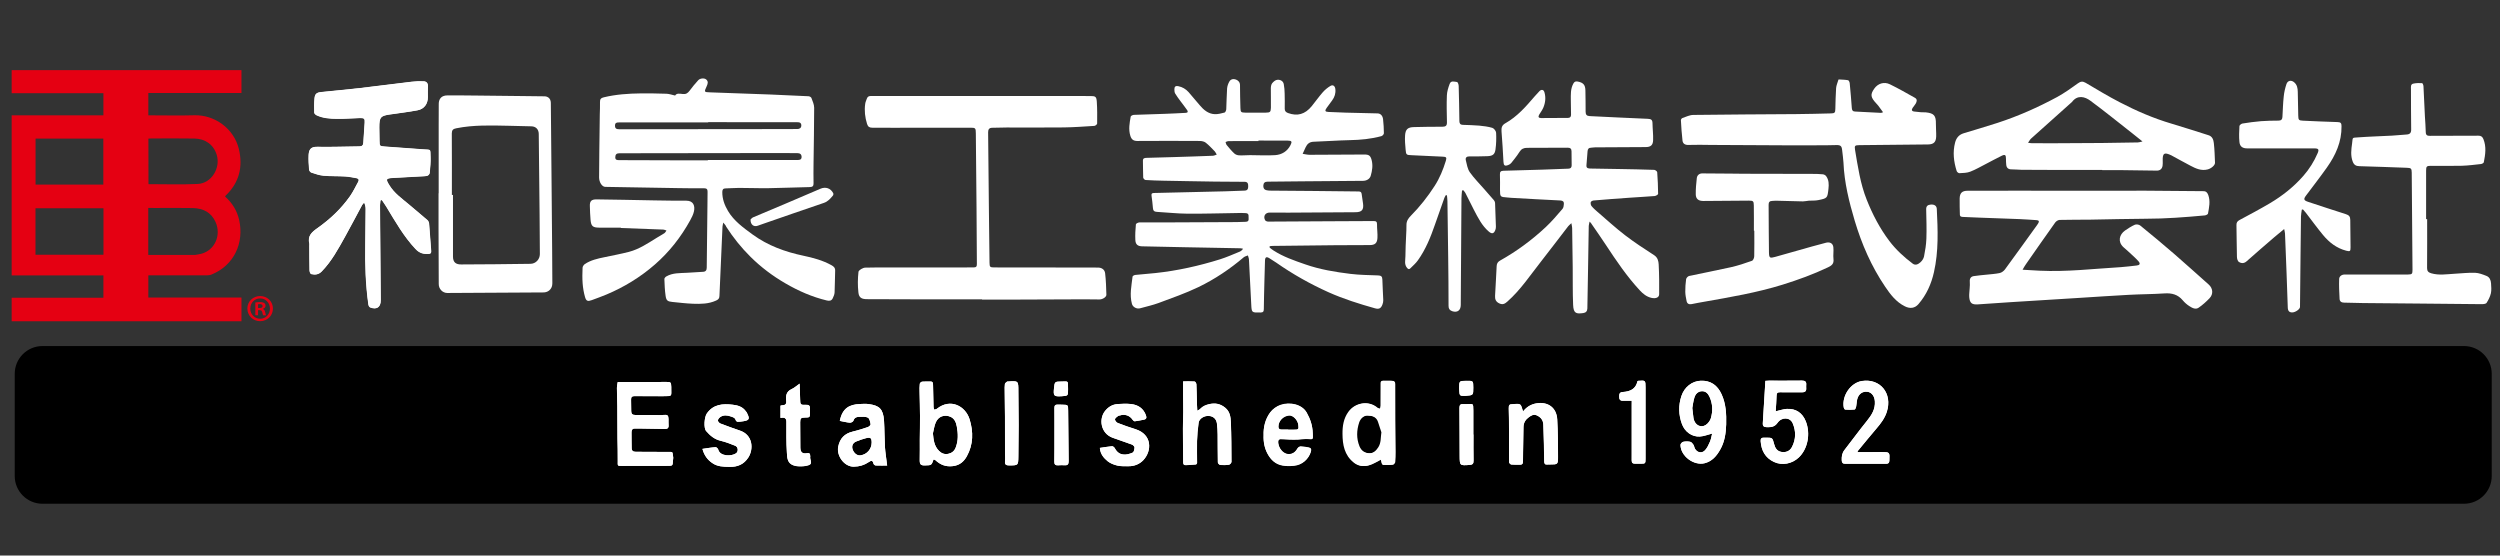 <?xml version="1.0" encoding="utf-8"?>
<!-- Generator: Adobe Illustrator 26.0.1, SVG Export Plug-In . SVG Version: 6.00 Build 0)  -->
<svg version="1.1" id="レイヤー_1" xmlns="http://www.w3.org/2000/svg" xmlns:xlink="http://www.w3.org/1999/xlink" x="0px"
	 y="0px" viewBox="0 0 360 80" style="enable-background:new 0 0 360 80;" width="360px" height="80px" xml:space="preserve">
<rect x="0" y="0" width="360" height="80" fill="#333333" stroke="none"/>
<style type="text/css">
	.st0{fill:#E50012;}
	.st1{fill:#FFFFFF;}
</style>
<g>
	<g>
		<path class="st0" d="M34.77,13.39c0-1.13,0-2.2,0-3.29c-11.04,0-22.05,0-33.09,0c0,1.11,0,2.18,0,3.32c4.42,0,8.82,0,13.21,0
			c0,1.09,0,2.12,0,3.19c-4.42,0-8.8,0-13.21,0c0,7.69,0,15.34,0,23.05c4.42,0,8.81,0,13.21,0c0,1.09,0,2.12,0,3.21
			c-4.43,0-8.82,0-13.21,0c0,1.16,0,2.26,0,3.39c11.04,0,22.05,0,33.09,0c0-1.14,0-2.25,0-3.42c-4.49,0-8.95,0-13.41,0
			c0-1.09,0-2.12,0-3.19c0.21,0,0.39,0,0.57,0c2.61,0,5.22,0,7.82,0c0.24,0,0.5-0.03,0.72-0.12c3.27-1.34,4.7-4.57,3.97-7.85
			c-0.3-1.33-1-2.47-2.02-3.37c0.02-0.06,0.03-0.1,0.05-0.12c1.98-1.87,2.55-4.17,1.92-6.76c-0.72-2.93-3.5-4.92-6.42-4.83
			c-2.03,0.06-4.06,0.01-6.09,0.01c-0.17,0-0.35,0-0.52,0c0-1.1,0-2.13,0-3.22C25.86,13.39,30.32,13.39,34.77,13.39z M5.12,19.96
			c3.26,0,6.49,0,9.76,0c0,2.2,0,4.4,0,6.62c-3.25,0-6.49,0-9.76,0C5.12,24.39,5.12,22.2,5.12,19.96z M14.9,36.68
			c-3.25,0-6.49,0-9.79,0c0-2.24,0-4.45,0-6.69c3.26,0,6.51,0,9.79,0C14.9,32.21,14.9,34.43,14.9,36.68z M21.37,19.96
			c0.15-0.01,0.28-0.02,0.4-0.02c2.08,0,4.16-0.03,6.24,0.01c1.52,0.03,2.73,0.84,3.2,2.35c0.58,1.91-0.77,4.1-2.74,4.19
			c-2.35,0.11-4.7,0.03-7.09,0.03C21.37,24.4,21.37,22.21,21.37,19.96z M22.36,29.95c1.8,0,3.6-0.03,5.4,0.01
			c1.48,0.03,2.67,0.62,3.29,2.03c0.82,1.85-0.08,4.02-2.05,4.55c-0.3,0.08-0.61,0.12-0.91,0.17c-0.08,0.01-0.16,0-0.25,0
			c-2.14,0-4.29,0-6.49,0c0-2.28,0-4.5,0-6.77C21.71,29.95,22.03,29.95,22.36,29.95z"/>
	</g>
	<g>
		<path class="st0" d="M37.46,42.63c1.04,0,1.84,0.79,1.84,1.8c0,1.02-0.8,1.82-1.84,1.82c-1.03,0-1.84-0.8-1.84-1.82
			C35.62,43.4,36.45,42.63,37.46,42.63z M37.46,45.9c0.81,0,1.41-0.64,1.41-1.46s-0.6-1.47-1.42-1.47c-0.8,0-1.41,0.65-1.41,1.47
			C36.04,45.32,36.72,45.9,37.46,45.9z M36.77,45.39v-1.83c0.17-0.03,0.39-0.06,0.67-0.06c0.33,0,0.8,0.06,0.8,0.54
			c0,0.22-0.17,0.37-0.38,0.43v0.03c0.18,0.06,0.27,0.21,0.32,0.45c0.06,0.28,0.1,0.39,0.14,0.46H37.9
			c-0.05-0.07-0.09-0.23-0.14-0.46c-0.07-0.29-0.23-0.29-0.6-0.29v0.74L36.77,45.39L36.77,45.39z M37.17,44.36
			c0.31,0,0.64,0,0.64-0.28c0-0.17-0.12-0.29-0.41-0.29c-0.12,0-0.2,0.01-0.24,0.02v0.55H37.17z"/>
	</g>
	<path class="st1" d="M54.78,28.86c0.06-0.02,0.13-0.04,0.19-0.05c0.23,0.34,0.47,0.67,0.68,1.02c1.27,2.09,2.47,4.22,4.17,6.03
		c0.58,0.62,1.16,0.76,1.91,0.71c0.27-0.02,0.37-0.13,0.34-0.4c-0.1-1.32-0.19-2.64-0.3-3.95c-0.01-0.17-0.11-0.39-0.24-0.5
		c-0.88-0.77-1.79-1.53-2.69-2.28c-1-0.84-2.08-1.59-2.78-2.73c-0.57-0.93-0.51-1.02,0.58-1.08c1.52-0.08,3.03-0.18,4.54-0.25
		c0.41-0.02,0.66-0.17,0.69-0.57c0.06-0.72,0.14-1.44,0.11-2.16c-0.06-1.26,0.15-1.03-1.11-1.13c-1.83-0.15-3.67-0.26-5.5-0.4
		c-0.72-0.06-0.72-0.07-0.74-0.82c-0.01-0.64-0.02-1.29-0.03-1.93c0-1.5,0.18-1.7,1.69-1.9c0.03,0,0.06,0,0.1-0.01
		c1.24-0.19,2.49-0.33,3.73-0.57c0.95-0.18,1.47-0.92,1.47-1.88c0-0.52-0.02-1.03,0.01-1.55c0.02-0.45-0.2-0.71-0.6-0.73
		c-0.57-0.03-1.16-0.01-1.73,0.06c-2.48,0.29-4.96,0.63-7.44,0.91c-1.88,0.22-3.76,0.38-5.64,0.58c-0.61,0.07-0.85,0.26-0.91,0.88
		c-0.07,0.69-0.06,1.38-0.04,2.07c0,0.13,0.2,0.31,0.34,0.38c0.93,0.44,1.94,0.5,2.94,0.51c1.11,0.02,2.22-0.08,3.33-0.11
		c0.6-0.01,0.69,0.09,0.65,0.68c-0.05,0.95-0.14,1.9-0.19,2.85c-0.02,0.42-0.2,0.56-0.6,0.56c-2.02,0.02-4.04,0.1-6.05,0.06
		c-0.91-0.02-1.18,0.39-1.23,1.16c-0.04,0.7,0.01,1.42,0.07,2.12c0.01,0.15,0.18,0.37,0.32,0.42c0.58,0.19,1.17,0.4,1.76,0.45
		c1.03,0.09,2.06,0.05,3.1,0.11c0.54,0.03,1.09,0.15,1.63,0.24c0.3,0.05,0.42,0.24,0.26,0.53c-0.38,0.69-0.72,1.41-1.17,2.06
		c-1.27,1.81-2.86,3.32-4.67,4.59c-0.8,0.57-1.48,1.13-1.2,2.24c0.02,0.08,0,0.16,0,0.24c0.01,1.21,0,2.42,0.03,3.63
		c0,0.19,0.13,0.51,0.25,0.53c0.54,0.12,1.04,0.1,1.5-0.38c1.43-1.47,2.38-3.25,3.36-5c0.84-1.5,1.63-3.04,2.45-4.55
		c0.08-0.14,0.2-0.25,0.31-0.37c0.15,0.34,0.22,0.64,0.21,0.94c-0.01,1.68-0.02,3.35-0.05,5.03c-0.05,2.92,0.04,5.83,0.45,8.73
		c0.02,0.15,0.14,0.35,0.26,0.4c0.94,0.37,1.52-0.04,1.51-1.05c-0.04-4.53-0.08-9.06-0.11-13.59
		C54.73,29.36,54.77,29.11,54.78,28.86z"/>
	<path class="st1" d="M182.82,35.65c0.18,0.14,0.36,0.29,0.55,0.41c1.42,0.92,3.01,1.46,4.59,2.01c2.12,0.74,4.31,1.1,6.52,1.37
		c1.31,0.16,2.64,0.17,3.96,0.22c0.42,0.02,0.61,0.13,0.62,0.58c0.02,1,0.1,1.99,0.13,2.98c0.01,0.2-0.04,0.42-0.11,0.61
		c-0.21,0.57-0.48,0.73-1.07,0.57c-2.28-0.64-4.54-1.35-6.71-2.32c-2.64-1.19-5.15-2.6-7.52-4.26c-0.32-0.22-0.65-0.42-0.98-0.63
		c-0.43-0.27-0.62-0.18-0.64,0.33c-0.03,0.93-0.05,1.87-0.08,2.8c-0.03,1.4-0.08,2.8-0.09,4.21c0,0.36-0.14,0.47-0.49,0.47
		c-1.26,0.02-1.26,0.03-1.32-1.16c-0.11-2.16-0.21-4.31-0.33-6.47c-0.01-0.2-0.1-0.39-0.15-0.59c-0.2,0.09-0.43,0.13-0.59,0.26
		c-2,1.7-4.17,3.16-6.53,4.3c-1.85,0.89-3.81,1.57-5.74,2.29c-0.86,0.32-1.77,0.51-2.65,0.76c-0.48,0.14-1.06-0.15-1.19-0.63
		c-0.36-1.32-0.06-2.63,0.09-3.93c0.01-0.1,0.25-0.23,0.4-0.24c0.96-0.1,1.93-0.17,2.89-0.27c3.17-0.34,6.27-1.03,9.31-1.98
		c0.95-0.3,1.87-0.71,2.8-1.09c0.19-0.07,0.35-0.2,0.51-0.43c-0.14-0.03-0.28-0.07-0.43-0.07c-2.66-0.05-5.33-0.1-7.99-0.15
		c-2.05-0.04-4.1-0.08-6.14-0.13c-0.62-0.02-0.92-0.28-0.95-0.91c-0.04-0.75,0.01-1.51,0.08-2.26c0.01-0.11,0.33-0.27,0.5-0.27
		c1.06-0.02,2.13,0.01,3.2,0c3.6-0.01,7.2-0.03,10.8-0.05c0.44,0,0.87-0.04,1.31-0.04c0.32,0,0.46-0.17,0.42-0.45
		c-0.04-0.3,0.14-0.75-0.39-0.8c-0.45-0.04-0.9-0.02-1.36-0.01c-2.36,0.03-4.71,0.11-7.07,0.09c-1.46-0.01-2.93-0.18-4.39-0.26
		c-0.38-0.02-0.54-0.17-0.57-0.55c-0.04-0.59-0.12-1.19-0.2-1.78c-0.04-0.31,0.08-0.39,0.37-0.39c3.4-0.07,6.81-0.15,10.21-0.24
		c0.94-0.02,1.87-0.08,2.81-0.1c0.45-0.01,0.53-0.27,0.53-0.63c0-0.35-0.05-0.64-0.52-0.64c-1.42,0-2.84-0.02-4.26-0.03
		c-1.23-0.02-2.45-0.04-3.68-0.06c-1.26-0.02-2.52-0.04-3.77-0.07c-0.85-0.02-1.71-0.04-2.56-0.1c-0.12-0.01-0.32-0.22-0.33-0.35
		c-0.04-0.79-0.01-1.58-0.04-2.37c-0.02-0.43,0.22-0.46,0.54-0.47c1.31-0.03,2.61-0.07,3.92-0.11c1.87-0.06,3.74-0.11,5.61-0.19
		c0.19-0.01,0.38-0.11,0.56-0.17c-0.1-0.16-0.17-0.34-0.29-0.47c-0.42-0.43-0.82-0.87-1.29-1.24c-0.21-0.17-0.55-0.24-0.84-0.25
		c-3-0.02-6.01-0.02-9.01,0c-0.57,0-0.85-0.22-1.01-0.74c-0.29-0.93-0.11-1.85,0.05-2.77c0.02-0.11,0.29-0.24,0.45-0.25
		c1.5-0.06,3-0.09,4.5-0.15c1-0.03,2-0.09,2.99-0.14c0.3-0.01,0.33-0.2,0.19-0.39c-0.29-0.42-0.61-0.82-0.92-1.24
		c-0.27-0.37-0.56-0.74-0.8-1.14c-0.1-0.17-0.12-0.4-0.12-0.6c0-0.36,0.12-0.56,0.56-0.47c0.6,0.12,1.08,0.41,1.48,0.85
		c0.54,0.62,1.07,1.25,1.6,1.88c0.57,0.68,1.24,1.26,2.17,1.3c0.47,0.02,0.95-0.11,1.41-0.23c0.12-0.03,0.24-0.31,0.25-0.48
		c0.05-1,0.05-1.99,0.12-2.99c0.03-0.35,0.16-0.72,0.34-1.02c0.2-0.34,0.6-0.4,0.95-0.26c0.33,0.14,0.57,0.38,0.57,0.81
		c0,1.1,0.03,2.19,0.06,3.29c0.02,0.59,0.09,0.65,0.7,0.66c0.99,0,1.97,0,2.96,0c0.6-0.01,0.71-0.08,0.73-0.7
		c0.02-0.93-0.02-1.87-0.01-2.8c0-0.25,0.05-0.55,0.19-0.73c0.18-0.23,0.48-0.48,0.74-0.5c0.4-0.04,0.83,0.15,0.93,0.61
		c0.09,0.45,0.12,0.92,0.13,1.38c0.02,0.72,0.02,1.45,0.01,2.17c-0.01,0.35,0.18,0.52,0.48,0.63c1.35,0.49,2.44,0.18,3.4-0.98
		c0.53-0.65,1.01-1.34,1.56-1.97c0.32-0.37,0.71-0.7,1.13-0.95c0.38-0.23,0.67,0,0.72,0.45c0.07,0.61-0.1,1.14-0.46,1.63
		c-0.27,0.36-0.53,0.73-0.8,1.09c-0.28,0.39-0.22,0.55,0.24,0.57c0.84,0.04,1.68,0.07,2.51,0.1c1.53,0.04,3.07,0.07,4.6,0.11
		c0.41,0.01,0.72,0.32,0.78,0.83c0.07,0.67,0.12,1.35,0.12,2.03c0,0.14-0.2,0.37-0.35,0.41c-1.49,0.41-3.01,0.55-4.55,0.58
		c-1.74,0.04-3.48,0.17-5.22,0.23c-0.59,0.02-0.92,0.31-1.15,0.8c-0.15,0.31-0.29,0.62-0.43,0.94c0.34,0.05,0.68,0.14,1.01,0.14
		c2.63-0.01,5.26-0.03,7.89-0.04c0.65,0,0.86,0.17,1.03,0.78c0.21,0.78,0.09,1.56-0.13,2.29c-0.13,0.45-0.6,0.72-1.11,0.72
		c-2.91,0.03-5.81,0.05-8.72,0.07c-1.68,0.01-3.36,0.04-5.03,0.05c-0.38,0-0.58,0.18-0.6,0.54c-0.03,0.34,0.09,0.61,0.46,0.69
		c0.17,0.04,0.35,0.06,0.53,0.06c2.1,0.02,4.19,0.03,6.29,0.05c2.15,0.02,4.29,0.06,6.44,0.07c0.28,0,0.41,0.1,0.44,0.38
		c0.05,0.46,0.15,0.92,0.2,1.39c0.11,0.89-0.2,1.21-1.08,1.22c-3.21,0.01-6.43,0.04-9.64,0.06c-0.9,0.01-1.81,0-2.71-0.01
		c-0.64-0.01-0.98,0.51-0.68,1.09c0.06,0.12,0.29,0.21,0.44,0.21c3-0.01,6.01-0.04,9.01-0.05c2.07-0.01,4.13-0.01,6.2-0.03
		c0.35,0,0.48,0.12,0.47,0.48c-0.01,0.66,0.1,1.32,0.06,1.97c-0.05,0.74-0.36,1-1.09,1.01c-1.66,0.02-3.33,0.01-4.99,0.02
		c-3,0.03-6,0.06-9.01,0.1c-0.15,0-0.3,0.03-0.46,0.05C182.86,35.53,182.84,35.59,182.82,35.65z M181.22,20.24c0,0.02,0,0.05,0,0.07
		c-1.43,0-2.87,0-4.3,0.01c-0.15,0-0.29,0.09-0.44,0.13c0.05,0.14,0.07,0.32,0.16,0.43c0.35,0.42,0.7,0.85,1.1,1.22
		c0.17,0.16,0.45,0.26,0.68,0.27c0.53,0.03,1.06-0.03,1.59-0.03c1.21,0,2.42,0.08,3.62,0c0.95-0.07,1.74-0.54,2.2-1.44
		c0.26-0.51,0.18-0.65-0.4-0.65C184.02,20.24,182.62,20.24,181.22,20.24z"/>
	<path class="st1" d="M104.15,32.05c-0.05,0.28-0.1,0.42-0.11,0.57c-0.15,3.33-0.3,6.66-0.44,9.99c-0.01,0.36-0.15,0.52-0.48,0.67
		c-1.07,0.49-2.19,0.5-3.32,0.46c-1-0.04-2-0.16-2.99-0.26c-0.67-0.07-0.86-0.19-0.96-0.86c-0.12-0.81-0.15-1.63-0.18-2.45
		c0-0.12,0.16-0.3,0.29-0.37c0.92-0.53,1.96-0.46,2.97-0.52c0.77-0.05,1.54-0.09,2.32-0.14c0.38-0.02,0.52-0.24,0.52-0.61
		c0.03-2.93,0.06-5.86,0.1-8.79c0.01-0.71,0-1.42,0.02-2.12c0.01-0.38-0.14-0.51-0.51-0.51c-1.23,0.01-2.45,0-3.68-0.02
		c-1.57-0.02-3.13-0.06-4.7-0.08c-1.95-0.03-3.9-0.06-5.85-0.1c-0.45-0.01-0.88-0.66-0.88-1.36c0-1.21,0.02-2.41,0.03-3.62
		c0.02-1.82,0.05-3.64,0.07-5.45c0.01-0.6,0.05-1.19,0.03-1.79c-0.02-0.43,0.17-0.59,0.56-0.68c1.75-0.42,3.54-0.54,5.33-0.56
		c1.23-0.01,2.45,0.01,3.68,0.05c0.39,0.01,0.78,0.16,1.25,0.26c0.2-0.37,0.68-0.27,1.1-0.22c0.46,0.05,0.71-0.12,0.97-0.46
		c0.39-0.53,0.81-1.04,1.25-1.52c0.28-0.31,0.89-0.34,1.15-0.12c0.36,0.31,0.22,0.66,0.06,1.01c-0.37,0.81-0.37,0.82,0.51,0.85
		c2.89,0.11,5.77,0.2,8.66,0.31c1.84,0.07,3.67,0.16,5.51,0.25c0.15,0.01,0.37,0.13,0.41,0.24c0.17,0.46,0.4,0.94,0.4,1.42
		c0,2.65-0.06,5.31-0.09,7.96c-0.01,0.97-0.02,1.93,0,2.9c0.01,0.38-0.11,0.55-0.52,0.56c-2,0.04-4,0.13-6,0.16
		c-1.4,0.02-2.81-0.04-4.21-0.04c-0.64,0-1.29,0.06-1.93,0.07c-0.36,0-0.47,0.17-0.48,0.51c-0.01,1,0.32,1.9,0.82,2.74
		c0.86,1.45,2.2,2.4,3.53,3.38c2.21,1.61,4.69,2.51,7.35,3.07c1.38,0.29,2.76,0.66,4.02,1.36c0.35,0.19,0.55,0.39,0.53,0.82
		c-0.04,1.03-0.03,2.06-0.08,3.09c-0.01,0.29-0.14,0.59-0.27,0.86c-0.17,0.34-0.44,0.41-0.85,0.31c-2.12-0.51-4.1-1.38-5.97-2.47
		c-1.83-1.06-3.52-2.33-5.03-3.83c-1.32-1.31-2.48-2.75-3.48-4.31C104.51,32.45,104.36,32.31,104.15,32.05z M101.98,17.59
		c0,0.01,0,0.03,0,0.04c-4.28,0-8.56,0-12.84,0c-0.33,0-0.57,0.03-0.58,0.45s0.21,0.53,0.57,0.53c0.95-0.01,1.91,0,2.86,0
		c2.95,0,5.91-0.01,8.86-0.01c3.25,0,6.49-0.01,9.74-0.01c1.4,0,2.81-0.01,4.21-0.01c0.33,0,0.58-0.14,0.59-0.5
		c0.01-0.38-0.24-0.49-0.58-0.48c-0.13,0-0.26,0-0.39,0C110.29,17.59,106.13,17.59,101.98,17.59z M101.93,23.09
		c0-0.02,0-0.04,0-0.05c0.36,0,0.71,0,1.07,0c3.94,0,7.88,0,11.81,0c0.31,0,0.61-0.02,0.62-0.43c0-0.4-0.23-0.56-0.62-0.56
		c-1.03,0.01-2.07-0.01-3.1-0.01c-5.28,0.01-10.56,0.01-15.84,0.02c-2.23,0-4.46,0.02-6.68,0.01c-0.41,0-0.58,0.17-0.59,0.57
		c-0.01,0.42,0.28,0.41,0.56,0.42c2.21,0.01,4.42,0.02,6.63,0.02C97.83,23.1,99.88,23.09,101.93,23.09z"/>
	<path class="st1" d="M228.9,31.91c-0.05,0.26-0.11,0.44-0.12,0.62c-0.04,2.06-0.06,4.13-0.1,6.19c-0.03,1.9-0.07,3.8-0.1,5.7
		c-0.01,0.38-0.21,0.61-0.58,0.66c-1,0.14-1.42,0.08-1.47-1.17c-0.08-1.82-0.04-3.64-0.06-5.46c-0.02-1.87-0.05-3.74-0.08-5.61
		c0-0.19-0.06-0.39-0.11-0.7c-0.22,0.21-0.36,0.31-0.46,0.44c-1.3,1.68-2.58,3.38-3.89,5.05c-1.56,1.98-2.96,4.11-4.87,5.8
		c-0.36,0.32-0.67,0.49-1.16,0.26c-0.5-0.23-0.64-0.61-0.61-1.09c0.07-1.43,0.17-2.86,0.23-4.3c0.02-0.37,0.18-0.6,0.48-0.77
		c2.39-1.34,4.58-2.95,6.58-4.82c0.87-0.81,1.64-1.73,2.42-2.63c0.15-0.17,0.18-0.47,0.2-0.72c0.02-0.32-0.15-0.47-0.5-0.49
		c-2.35-0.11-4.7-0.25-7.05-0.38c-0.19-0.01-0.39-0.04-0.58-0.05c-1.06-0.08-1.06-0.08-1.07-1.12c0-0.73,0.02-1.45-0.01-2.18
		c-0.02-0.41,0.13-0.54,0.52-0.55c1.86-0.04,3.71-0.1,5.57-0.16c1.26-0.04,2.52-0.1,3.77-0.14c0.31-0.01,0.47-0.15,0.47-0.48
		c-0.01-0.68-0.01-1.35-0.02-2.03c0-0.36-0.18-0.51-0.55-0.51c-1.95,0.02-3.91,0.02-5.86,0.02c-0.47,0-0.81,0.15-1.08,0.58
		c-0.35,0.56-0.77,1.07-1.18,1.59c-0.1,0.13-0.27,0.24-0.43,0.3c-0.51,0.2-0.67,0.08-0.7-0.45c-0.09-1.46-0.15-2.93-0.28-4.39
		c-0.04-0.54,0.06-0.9,0.57-1.18c1.7-0.96,2.96-2.41,4.21-3.87c0.21-0.24,0.44-0.47,0.65-0.71c0.29-0.32,0.63-0.29,0.75,0.13
		c0.22,0.74,0.14,1.5-0.16,2.21c-0.15,0.35-0.39,0.67-0.59,1c-0.19,0.32-0.1,0.5,0.26,0.5c1.29,0,2.58-0.01,3.88-0.02
		c0.29,0,0.45-0.16,0.44-0.46c-0.01-0.69-0.03-1.38-0.03-2.07c0-0.82-0.06-1.64,0.36-2.41c0.15-0.28,0.32-0.35,0.62-0.3
		c0.81,0.15,1.11,0.48,1.12,1.3c0.01,1.02,0.04,2.03,0.03,3.05c0,0.43,0.17,0.61,0.59,0.63c2.79,0.13,5.58,0.28,8.37,0.39
		c0.47,0.02,0.66,0.14,0.67,0.62c0.01,0.82,0.12,1.64,0.09,2.45c-0.02,0.74-0.36,1-1.09,1c-2.42,0.02-4.84,0.03-7.26,0.04
		c-0.19,0-0.39,0.04-0.58,0.05c-0.35,0-0.49,0.2-0.51,0.51c-0.05,0.67-0.1,1.35-0.16,2.02c-0.04,0.44,0.27,0.46,0.57,0.47
		c1.39,0.03,2.78,0.04,4.16,0.07c1.68,0.03,3.36,0.06,5.03,0.12c0.15,0.01,0.42,0.21,0.43,0.34c0.08,1.04,0.12,2.08,0.13,3.12
		c0,0.1-0.31,0.29-0.49,0.31c-1.19,0.1-2.38,0.15-3.58,0.24c-1.74,0.12-3.47,0.25-5.21,0.4c-0.15,0.01-0.39,0.13-0.42,0.24
		c-0.04,0.17,0,0.43,0.11,0.56c0.25,0.31,0.56,0.58,0.86,0.84c1.32,1.13,2.6,2.31,3.98,3.37c1.34,1.03,2.76,1.95,4.18,2.87
		c0.52,0.34,0.62,0.85,0.65,1.32c0.08,1.43,0.08,2.86,0.07,4.3c0,0.48-0.5,0.66-1.09,0.53c-0.71-0.16-1.23-0.58-1.71-1.1
		c-1.86-2.01-3.38-4.26-4.88-6.54c-0.66-1.01-1.36-2-2.04-2.99C229.16,32.16,229.06,32.08,228.9,31.91z"/>
	<path class="st1" d="M141.41,43.1c-3.37,0-6.75,0-10.12,0c-2.15,0-4.29-0.02-6.44-0.02c-0.76,0-1.16-0.2-1.24-0.96
		c-0.11-0.98-0.1-1.99,0.01-2.97c0.03-0.25,0.63-0.6,0.97-0.61c2.29-0.05,4.59-0.02,6.88-0.02c2.91,0,5.81-0.01,8.72-0.01
		c0.34,0,0.49-0.1,0.48-0.48c-0.03-2.71-0.03-5.42-0.05-8.12c-0.03-3.56-0.06-7.13-0.1-10.69c-0.01-0.79-0.04-0.83-0.82-0.83
		c-3.73,0-7.46,0.01-11.19,0.01c-0.97,0-1.94-0.02-2.91-0.01c-0.39,0-0.61-0.13-0.74-0.53c-0.3-0.96-0.41-1.92-0.27-2.91
		c0.03-0.25,0.15-0.49,0.23-0.73c0.1-0.31,0.3-0.4,0.62-0.4c2.55,0.01,5.1,0,7.65,0c5.14,0,10.27,0,15.41,0
		c2.84,0,5.68,0.01,8.53,0.01c0.71,0,0.86,0.08,0.91,0.82c0.07,1.04,0.06,2.09,0.05,3.14c0,0.12-0.26,0.33-0.41,0.34
		c-1.47,0.09-2.93,0.2-4.4,0.22c-2.74,0.03-5.49,0.01-8.23,0.01c-0.69,0-1.39,0.02-2.08,0.04c-0.42,0.01-0.58,0.22-0.58,0.65
		c0.04,3.68,0.07,7.35,0.11,11.03c0.03,2.58,0.05,5.16,0.09,7.74c0.01,0.63,0.07,0.69,0.7,0.69c2.94,0.01,5.88,0.01,8.82,0.01
		c2.03,0,4.07,0,6.1,0.01c0.53,0,0.97,0.28,1.03,0.83c0.12,1.02,0.15,2.05,0.18,3.08c0.01,0.33-0.54,0.68-1,0.68
		c-0.66,0.01-1.32-0.02-1.98-0.02c-3.37,0.01-6.75,0.03-10.12,0.04c-1.6,0-3.2,0-4.8,0C141.41,43.11,141.41,43.11,141.41,43.1z"/>
	<path class="st1" d="M291.25,38.84c0.92,0.05,1.69,0.1,2.45,0.14c3.91,0.19,7.8-0.28,11.69-0.51c0.77-0.05,1.54-0.16,2.31-0.24
		c0.41-0.04,0.54-0.25,0.27-0.57c-0.46-0.53-1.01-0.99-1.52-1.47c-0.22-0.21-0.46-0.4-0.69-0.61c-0.83-0.78-0.59-1.8,0.25-2.39
		c0.45-0.31,0.91-0.61,1.41-0.83c0.21-0.09,0.6-0.03,0.78,0.12c1.67,1.36,3.34,2.74,4.97,4.16c1.64,1.42,3.25,2.89,4.88,4.33
		c0.61,0.54,0.7,1.38,0.12,1.98c-0.48,0.5-1,0.97-1.57,1.36c-0.45,0.31-0.95,0.02-1.35-0.24c-0.35-0.22-0.67-0.51-0.94-0.83
		c-0.7-0.83-1.56-1.06-2.62-0.99c-1.74,0.12-3.48,0.11-5.22,0.21c-2.32,0.12-4.64,0.29-6.96,0.43c-3.32,0.21-6.64,0.41-9.95,0.62
		c-1.58,0.1-3.15,0.21-4.73,0.32c-0.87,0.06-1.19-0.17-1.26-1.05c-0.03-0.41,0.04-0.83,0.06-1.25c0.02-0.32,0.05-0.64,0.02-0.96
		c-0.04-0.45,0.14-0.74,0.57-0.81c0.62-0.1,1.25-0.14,1.87-0.21s1.25-0.1,1.86-0.23c0.28-0.06,0.59-0.29,0.76-0.52
		c1.56-2.12,3.08-4.25,4.62-6.38c0.06-0.08,0.1-0.16,0.16-0.24c0.19-0.29,0.12-0.46-0.23-0.48c-0.82-0.05-1.64-0.12-2.46-0.15
		c-1.92-0.08-3.84-0.14-5.75-0.21c-0.79-0.03-1.58-0.07-2.37-0.1c-0.24-0.01-0.46-0.04-0.46-0.36c-0.01-0.77-0.05-1.54-0.03-2.31
		c0.02-0.78,0.36-1.1,1.13-1.1c2.37-0.01,4.75-0.01,7.12-0.01c3.84,0,7.68,0.01,11.52,0.01c2.31,0,4.62-0.02,6.92-0.01
		c2.81,0.01,5.62,0.06,8.42,0.07c0.41,0,0.58,0.26,0.69,0.56c0.32,0.89,0.12,1.79-0.04,2.67c-0.02,0.11-0.29,0.24-0.45,0.26
		c-2.83,0.26-5.66,0.48-8.5,0.48c-2.66,0.01-5.32,0.09-7.98,0.13c-1.48,0.02-2.97,0-4.45,0.04c-0.21,0.01-0.49,0.19-0.62,0.37
		c-1.42,1.99-2.82,4-4.22,6.01C291.58,38.25,291.47,38.47,291.25,38.84z"/>
	<path class="st1" d="M271.16,16.16c-0.26-0.35-0.47-0.64-0.68-0.93c-0.09-0.12-0.19-0.22-0.29-0.33c-0.83-0.89-0.89-1.29-0.3-2.13
		c0.51-0.74,1.41-1.05,2.26-0.63c1.23,0.6,2.42,1.28,3.61,1.95c0.35,0.2,0.27,0.52,0.12,0.8c-0.12,0.22-0.31,0.41-0.45,0.63
		c-0.19,0.28-0.17,0.49,0.21,0.54c0.32,0.04,0.64,0.08,0.96,0.1c0.24,0.02,0.49,0,0.73,0.02c1.18,0.13,1.46,0.48,1.44,1.66
		c-0.01,0.61,0.06,1.22,0.04,1.83c-0.03,0.81-0.38,1.12-1.17,1.13c-3.29,0.03-6.59,0.07-9.88,0.1c-0.64,0.01-0.73,0.07-0.64,0.64
		c0.41,2.44,0.76,4.9,1.69,7.23c0.84,2.11,1.88,4.11,3.24,5.91c0.95,1.26,2.12,2.34,3.39,3.29c0.41,0.3,0.8,0.06,1.1-0.2
		c0.24-0.21,0.46-0.54,0.52-0.84c0.17-0.85,0.31-1.71,0.34-2.57c0.05-1.4,0-2.8-0.03-4.21c-0.01-0.46,0.21-0.65,0.63-0.69
		c0.55-0.05,0.88,0.17,0.9,0.64c0.15,3.04,0.27,6.09-0.41,9.09c-0.38,1.7-1.08,3.27-2.24,4.61c-0.52,0.6-1.22,0.68-1.95,0.31
		c-1.27-0.63-2.09-1.72-2.84-2.83c-1.98-2.92-3.38-6.14-4.38-9.49c-0.81-2.72-1.5-5.5-1.62-8.38c-0.03-0.59-0.13-1.19-0.19-1.78
		c-0.06-0.61-0.22-0.75-0.84-0.74c-0.52,0.01-1.03,0.02-1.55,0.03c-1.61,0.01-3.23,0.02-4.84,0.01c-3.89-0.02-7.78-0.04-11.67-0.06
		c-1.08-0.01-2.15-0.04-3.23,0c-0.5,0.02-0.81-0.19-0.86-0.63c-0.12-0.97-0.17-1.95-0.23-2.93c-0.01-0.11,0.13-0.29,0.23-0.32
		c0.51-0.17,1.04-0.44,1.56-0.44c4.94-0.07,9.88-0.08,14.82-0.12c1.66-0.01,3.33-0.06,4.99-0.1c0.55-0.01,0.63-0.1,0.64-0.66
		c0.03-1,0.04-1.99,0.11-2.99c0.03-0.39,0.21-0.77,0.32-1.16c0.01-0.03,0.03-0.08,0.04-0.08c0.45,0.03,0.91,0.03,1.36,0.11
		c0.11,0.02,0.23,0.28,0.24,0.44c0.12,1.19,0.21,2.37,0.3,3.56c0.02,0.31,0.13,0.5,0.45,0.51c1.24,0.07,2.48,0.13,3.72,0.19
		C270.91,16.27,270.97,16.23,271.16,16.16z"/>
	<path class="st1" d="M54.78,28.86c-0.02,0.25-0.05,0.5-0.05,0.75c0.04,4.53,0.07,9.06,0.11,13.59c0.01,1.01-0.57,1.42-1.51,1.05
		c-0.12-0.05-0.24-0.25-0.26-0.4c-0.42-2.89-0.5-5.81-0.45-8.73c0.03-1.67,0.04-3.35,0.05-5.03c0-0.3-0.06-0.6-0.21-0.94
		c-0.1,0.12-0.23,0.23-0.31,0.37c-0.82,1.52-1.61,3.05-2.45,4.55c-0.98,1.76-1.93,3.53-3.36,5c-0.46,0.47-0.96,0.49-1.5,0.38
		c-0.12-0.03-0.25-0.35-0.25-0.53c-0.03-1.21-0.02-2.42-0.03-3.63c0-0.08,0.02-0.17,0-0.24c-0.29-1.12,0.39-1.68,1.2-2.24
		c1.8-1.27,3.39-2.78,4.67-4.59c0.45-0.64,0.79-1.37,1.17-2.06c0.16-0.29,0.05-0.47-0.26-0.53c-0.54-0.1-1.08-0.21-1.63-0.24
		c-1.03-0.06-2.07-0.01-3.1-0.11c-0.6-0.05-1.19-0.26-1.76-0.45c-0.14-0.05-0.31-0.27-0.32-0.42c-0.05-0.71-0.1-1.42-0.07-2.12
		c0.04-0.77,0.31-1.18,1.23-1.16c2.02,0.04,4.04-0.04,6.05-0.06c0.4,0,0.58-0.15,0.6-0.56c0.04-0.95,0.13-1.9,0.19-2.85
		c0.03-0.58-0.05-0.69-0.65-0.68c-1.11,0.02-2.22,0.12-3.33,0.11c-1-0.01-2.01-0.08-2.94-0.51c-0.15-0.07-0.34-0.25-0.34-0.38
		c-0.02-0.69-0.03-1.39,0.04-2.07c0.06-0.62,0.3-0.81,0.91-0.88c1.88-0.2,3.76-0.36,5.64-0.58c2.48-0.29,4.96-0.62,7.44-0.91
		c0.57-0.07,1.16-0.09,1.73-0.06c0.4,0.02,0.62,0.28,0.6,0.73c-0.03,0.51-0.01,1.03-0.01,1.55c0,0.96-0.52,1.7-1.47,1.88
		c-1.23,0.24-2.48,0.38-3.73,0.57c-0.03,0-0.06,0-0.1,0.01c-1.51,0.2-1.7,0.4-1.69,1.9c0,0.64,0.02,1.29,0.03,1.93
		c0.01,0.75,0.01,0.76,0.74,0.82c1.83,0.14,3.67,0.26,5.5,0.4c1.27,0.1,1.05-0.13,1.11,1.13c0.03,0.72-0.05,1.44-0.11,2.16
		c-0.03,0.4-0.28,0.55-0.69,0.57c-1.52,0.07-3.03,0.17-4.54,0.25c-1.09,0.06-1.16,0.15-0.58,1.08c0.7,1.14,1.78,1.89,2.78,2.73
		c0.9,0.76,1.8,1.51,2.69,2.28c0.13,0.11,0.22,0.33,0.24,0.5c0.11,1.32,0.2,2.64,0.3,3.95c0.02,0.26-0.07,0.38-0.34,0.4
		c-0.75,0.05-1.33-0.09-1.91-0.71c-1.7-1.81-2.9-3.94-4.17-6.03c-0.21-0.35-0.45-0.68-0.68-1.02
		C54.91,28.82,54.85,28.84,54.78,28.86z"/>
	<path class="st1" d="M302.71,24.47c-2.31,0-4.62,0-6.92,0c-1.57,0-3.13-0.01-4.7-0.02c-0.47,0-0.93-0.07-1.4-0.06
		s-0.74-0.19-0.79-0.65c-0.03-0.29-0.04-0.58-0.04-0.87c0-0.56-0.13-0.67-0.61-0.44c-0.77,0.37-1.52,0.79-2.28,1.18
		c-0.75,0.38-1.47,0.81-2.25,1.11c-0.48,0.19-1.04,0.19-1.57,0.22c-0.13,0.01-0.35-0.18-0.39-0.31c-0.42-1.34-0.59-2.7-0.23-4.09
		c0.17-0.67,0.55-1.14,1.24-1.35c1.62-0.49,3.25-0.97,4.86-1.49c2.98-0.97,5.84-2.24,8.6-3.73c1.04-0.57,2.02-1.27,2.99-1.97
		c0.4-0.29,0.69-0.32,1.12-0.07c1.61,0.95,3.21,1.92,4.87,2.78c2.4,1.25,4.89,2.33,7.5,3.1c1.78,0.52,3.54,1.11,5.31,1.66
		c0.56,0.17,0.72,0.66,0.77,1.13c0.11,0.94,0.13,1.89,0.17,2.84c0.01,0.35-0.52,0.81-1.03,0.95c-0.92,0.25-1.72-0.11-2.49-0.52
		c-0.9-0.47-1.79-0.97-2.68-1.45c-0.03-0.02-0.06-0.03-0.09-0.05c-1.02-0.48-1.27-0.33-1.24,0.77c0.01,0.24,0.01,0.49-0.02,0.72
		c-0.07,0.47-0.37,0.71-0.83,0.71c-1.71-0.01-3.42-0.05-5.13-0.07c-0.9-0.01-1.81,0-2.71,0C302.71,24.49,302.71,24.48,302.71,24.47z
		 M292.04,20.56c0.27,0.03,0.39,0.06,0.52,0.06c0.98,0.01,1.97,0.02,2.95,0.01c2.4-0.01,4.81-0.02,7.21-0.04
		c1.71-0.02,3.42-0.05,5.13-0.08c0.17,0,0.34-0.07,0.67-0.14c-0.58-0.47-1.04-0.84-1.5-1.2c-1.99-1.56-3.95-3.15-5.98-4.65
		c-0.83-0.62-1.89-0.89-2.68,0.17c-0.05,0.06-0.12,0.1-0.18,0.16c-1.91,1.71-3.82,3.41-5.72,5.12
		C292.31,20.11,292.22,20.3,292.04,20.56z"/>
	<path class="st1" d="M349.51,31.55c0,2.35,0.01,4.71-0.01,7.06c0,0.44,0.19,0.62,0.59,0.74c1.12,0.33,2.25,0.13,3.37,0.07
		c0.98-0.05,1.96-0.17,2.94-0.14c0.56,0.02,1.12,0.24,1.65,0.45c0.44,0.17,0.63,0.6,0.66,1.06c0.03,0.48,0.08,0.98-0.02,1.44
		c-0.11,0.48-0.35,0.96-0.62,1.38c-0.1,0.16-0.47,0.19-0.71,0.19c-3.1-0.02-6.2-0.06-9.3-0.09c-2.6-0.02-5.19-0.04-7.79-0.07
		c-0.9-0.01-1.81-0.05-2.71-0.06c-0.38,0-0.64-0.16-0.66-0.54c-0.05-0.96-0.1-1.92-0.06-2.88c0.02-0.37,0.36-0.63,0.8-0.63
		c1.76,0,3.52,0,5.28,0c1.27,0,2.55,0.01,3.82,0c0.6-0.01,0.66-0.08,0.66-0.69c-0.04-4.66-0.07-9.32-0.11-13.98
		c-0.01-0.6-0.09-0.68-0.72-0.7c-2.27-0.08-4.54-0.17-6.82-0.23c-0.48-0.01-0.77-0.18-0.95-0.64c-0.34-0.87-0.22-1.75-0.1-2.62
		c0.13-0.92-0.07-0.82,0.9-0.89c1.62-0.12,3.25-0.16,4.88-0.25c0.69-0.04,1.38-0.12,2.07-0.16c0.48-0.03,0.67-0.24,0.66-0.73
		c-0.03-1.93-0.02-3.87-0.03-5.8c0-0.32-0.08-0.71,0.34-0.8c0.41-0.09,0.84-0.09,1.26-0.07c0.08,0,0.19,0.28,0.2,0.44
		c0.08,1.46,0.14,2.93,0.21,4.39c0.04,0.74,0.11,1.48,0.12,2.22c0.01,0.44,0.21,0.55,0.6,0.54c1.13-0.01,2.26-0.01,3.39-0.01
		c1.19,0,2.39,0,3.58-0.01c0.38-0.01,0.59,0.14,0.73,0.49c0.45,1.11,0.28,2.22,0.06,3.33c-0.02,0.11-0.25,0.24-0.4,0.26
		c-0.91,0.1-1.83,0.22-2.74,0.25c-1.5,0.04-3,0.01-4.5,0.01c-0.58,0-0.67,0.09-0.67,0.67c0,2.34,0,4.67,0,7.01
		C349.42,31.55,349.47,31.55,349.51,31.55z"/>
	<path class="st1" d="M79.51,36.03c-0.03-3.46-0.06-6.93-0.09-10.39c-0.03-3.61-0.07-7.22-0.1-10.83c0-0.07-0.01-0.14-0.02-0.2
		c-0.05-0.32-0.24-0.56-0.52-0.67c-0.11-0.05-0.24-0.07-0.39-0.07c-0.57-0.01-1.15-0.02-1.72-0.02c-0.57-0.01-1.15-0.01-1.72-0.02
		c-2.1-0.02-4.19-0.05-6.29-0.07c-0.71-0.01-1.42-0.01-2.13-0.02s-1.42,0-2.13,0c-0.2,0-0.38,0.03-0.53,0.09
		c-0.46,0.17-0.7,0.59-0.69,1.19c0,1.06-0.01,2.13-0.01,3.19c0,3.21,0,6.41,0,9.62c-0.01,0-0.02,0-0.02,0c0,1.69,0,3.38,0,5.08
		c0.01,2.66,0.03,5.32,0.03,7.98c0,0.18,0.03,0.35,0.09,0.5s0.15,0.29,0.26,0.41c0.05,0.06,0.11,0.11,0.18,0.16
		c0.13,0.09,0.28,0.16,0.44,0.2c0.08,0.02,0.17,0.03,0.25,0.03c4.62-0.02,9.23-0.05,13.85-0.08c0.57,0,1.01-0.31,1.2-0.79
		c0.06-0.16,0.09-0.34,0.09-0.53C79.54,39.18,79.52,37.6,79.51,36.03z M76.39,37.99c-1.71,0.03-3.42,0.04-5.13,0.06
		c-1.61,0.01-3.23,0.02-4.84,0.03c-0.8,0.01-1.18-0.33-1.19-1.11c-0.01-2.97,0-5.93,0-8.9c-0.05,0-0.11,0-0.16,0
		c0-2.95,0.01-5.9-0.01-8.85c0-0.49,0.18-0.66,0.65-0.75c2.49-0.5,5.01-0.41,7.53-0.36c1.1,0.02,2.19,0.04,3.29,0.08
		c0.64,0.02,1.04,0.44,1.05,1.09c0.04,3.84,0.08,7.67,0.12,11.51c0.02,1.93,0.03,3.87,0.04,5.8C77.74,37.34,77.15,37.98,76.39,37.99
		z"/>
	<path class="st1" d="M331.46,30.19c-0.04,0.32-0.11,0.65-0.12,0.97c-0.03,1.77-0.04,3.54-0.06,5.32c-0.03,2.57-0.05,5.15-0.08,7.72
		c0,0.32-0.64,0.77-1.09,0.79c-0.43,0.01-0.65-0.18-0.67-0.69c-0.07-1.71-0.12-3.41-0.18-5.12c-0.07-1.85-0.14-3.7-0.22-5.56
		c-0.01-0.17-0.06-0.33-0.12-0.64c-0.52,0.43-0.97,0.79-1.4,1.16c-1.34,1.16-2.69,2.31-4.01,3.49c-0.38,0.34-0.77,0.3-1.1,0.1
		c-0.18-0.11-0.29-0.47-0.29-0.73c-0.04-1.53-0.04-3.06-0.07-4.59c-0.01-0.35,0.12-0.55,0.43-0.72c1.48-0.79,2.96-1.58,4.4-2.43
		c1.8-1.07,3.43-2.36,4.81-3.94c0.85-0.97,1.54-2.07,2.05-3.26c0.23-0.54,0.13-0.69-0.48-0.69c-3.21,0-6.43,0-9.64,0
		c-0.68,0-1.07-0.25-1.14-0.91c-0.08-0.76-0.04-1.54,0-2.31c0.01-0.13,0.27-0.33,0.43-0.36c0.89-0.14,1.78-0.27,2.68-0.34
		c0.84-0.07,1.68-0.07,2.52-0.08c0.36,0,0.54-0.16,0.56-0.51c0.06-1,0.08-1.99,0.19-2.98c0.06-0.6,0.2-1.2,0.39-1.77
		c0.18-0.53,0.7-0.62,1.12-0.25c0.42,0.36,0.5,0.85,0.51,1.36c0.03,1.14,0.04,2.29,0.07,3.43c0.01,0.63,0.08,0.7,0.69,0.73
		c1.66,0.07,3.32,0.16,4.98,0.2c0.46,0.01,0.56,0.17,0.56,0.6c0.03,2.25-0.85,4.17-2.11,5.95c-0.97,1.37-2,2.69-3,4.03
		c-0.39,0.52-0.33,0.7,0.31,0.91c1.81,0.59,3.61,1.2,5.43,1.77c0.44,0.14,0.63,0.35,0.63,0.82c0,1.32,0.04,2.64,0.04,3.96
		c0,0.57-0.07,0.62-0.63,0.48c-1.38-0.36-2.46-1.2-3.34-2.27c-0.85-1.03-1.64-2.11-2.45-3.17c-0.13-0.17-0.29-0.33-0.43-0.5
		C331.58,30.17,331.52,30.18,331.46,30.19z"/>
	<path class="st1" d="M252.56,33.23c0-1.21,0.01-2.42-0.01-3.63c-0.01-0.65-0.09-0.71-0.74-0.71c-2.18,0.01-4.36,0.03-6.54,0.05
		c-0.68,0-1.07-0.29-1.08-0.95c-0.01-0.78,0.06-1.57,0.15-2.35c0.05-0.4,0.35-0.67,0.78-0.67c1.37,0,2.74,0.02,4.11,0.03
		c0.65,0.01,1.29,0.02,1.94,0.02c3.28,0.01,6.55,0.01,9.83,0.02c0.5,0,1,0.01,1.5,0.06c0.16,0.02,0.37,0.13,0.46,0.26
		c0.4,0.54,0.41,1.17,0.34,1.81c-0.15,1.36-0.15,1.38-1.49,1.65c-0.43,0.09-0.89,0.05-1.34,0.08c-0.28,0.02-0.57,0.1-0.85,0.1
		c-1.31-0.02-2.61-0.06-3.92-0.1c-0.16,0-0.32,0.03-0.48,0.03c-0.38,0-0.55,0.17-0.54,0.56c0.02,1.26,0.02,2.51,0.02,3.77
		c0.01,1.03,0.01,2.06,0.03,3.09c0.02,0.8,0.12,0.86,0.9,0.64c1.77-0.5,3.54-1,5.31-1.5c0.67-0.19,1.34-0.37,2.01-0.54
		c0.54-0.14,0.98,0.08,1.05,0.63c0.07,0.57-0.05,1.16,0.02,1.73c0.08,0.66-0.24,0.92-0.78,1.18c-2.12,1.01-4.3,1.8-6.54,2.5
		c-3.7,1.15-7.5,1.79-11.29,2.46c-0.6,0.11-1.21,0.21-1.81,0.34c-0.38,0.08-0.65-0.05-0.73-0.43c-0.09-0.44-0.18-0.88-0.19-1.33
		c-0.01-0.61,0.04-1.23,0.12-1.83c0.03-0.18,0.26-0.42,0.43-0.46c2-0.43,4.01-0.81,6.01-1.26c1.03-0.23,2.05-0.57,3.05-0.93
		c0.17-0.06,0.32-0.43,0.32-0.66c0.03-1.22,0.01-2.45,0.01-3.68C252.6,33.23,252.58,33.23,252.56,33.23z"/>
	<path class="st1" d="M210.53,27.44c-0.03,0.37-0.08,0.75-0.08,1.12c-0.03,4-0.06,7.99-0.08,11.99c-0.01,1.13-0.01,2.26-0.02,3.38
		c-0.01,0.78-0.51,1.13-1.24,0.88c-0.37-0.13-0.52-0.36-0.52-0.76c0-2.31-0.02-4.61-0.05-6.92c-0.03-2.72-0.07-5.45-0.11-8.17
		c0-0.28-0.05-0.56-0.07-0.83c-0.05-0.01-0.11-0.02-0.16-0.03c-0.08,0.14-0.17,0.27-0.22,0.42c-0.46,1.27-0.91,2.55-1.35,3.83
		c-0.62,1.8-1.33,3.56-2.45,5.13c-0.3,0.43-0.71,0.78-1.09,1.16c-0.17,0.17-0.3,0.14-0.47-0.06c-0.44-0.52-0.24-1.12-0.24-1.68
		c0-0.98,0.06-1.96,0.1-2.94c0.02-0.51,0.06-1.03,0.05-1.54c-0.01-0.57,0.25-0.97,0.63-1.35c1.3-1.31,2.43-2.75,3.43-4.3
		c0.72-1.12,1.22-2.34,1.61-3.61c0.14-0.47,0.08-0.58-0.43-0.6c-1.5-0.08-3-0.15-4.49-0.21c-0.75-0.03-0.81-0.05-0.87-0.78
		c-0.06-0.69-0.13-1.38-0.08-2.07c0.06-0.9,0.4-1.18,1.3-1.2c1.36-0.03,2.71-0.06,4.07-0.05c0.48,0,0.67-0.15,0.66-0.64
		c-0.03-1.29-0.06-2.58-0.01-3.86c0.02-0.56,0.2-1.13,0.4-1.67c0.19-0.52,0.69-0.31,1.06-0.27c0.11,0.01,0.24,0.37,0.24,0.57
		c0.05,1.69,0.08,3.38,0.1,5.08c0.01,0.34,0.15,0.51,0.49,0.52c0.79,0.03,1.58,0.04,2.36,0.11c0.64,0.06,1.28,0.14,1.89,0.32
		c0.24,0.07,0.54,0.46,0.55,0.71c0.04,0.8,0.02,1.61-0.09,2.4c-0.1,0.73-0.42,0.94-1.16,0.97c-0.85,0.03-1.71,0.04-2.56,0.03
		c-0.42-0.01-0.65,0.17-0.55,0.57c0.14,0.58,0.24,1.24,0.57,1.71c0.62,0.88,1.39,1.64,2.1,2.46c0.46,0.52,0.92,1.04,1.37,1.57
		c0.09,0.1,0.16,0.26,0.17,0.39c0.05,1.14,0.09,2.28,0.12,3.42c0,0.16-0.02,0.33-0.08,0.47c-0.2,0.54-0.49,0.62-0.93,0.25
		c-1-0.85-1.56-2-2.15-3.12c-0.42-0.81-0.82-1.64-1.24-2.46c-0.07-0.14-0.2-0.26-0.3-0.39C210.63,27.42,210.58,27.43,210.53,27.44z"
		/>
	<path class="st1" d="M89.41,32.78c-1.05,0-2.1,0-3.15,0c-0.9-0.01-1.14-0.21-1.22-1.12c-0.06-0.66-0.08-1.32-0.1-1.98
		c-0.03-0.71,0.22-0.97,0.94-0.97c1.29,0.01,2.58,0.04,3.87,0.06c3.03,0.05,6.06,0.14,9.09,0.13c1.03,0,1.26,0.77,1.09,1.54
		c-0.1,0.45-0.32,0.88-0.54,1.28c-1.33,2.42-3.02,4.57-5.1,6.38s-4.41,3.24-6.96,4.31c-0.7,0.29-1.41,0.55-2.12,0.81
		c-0.58,0.21-0.8,0.14-0.97-0.46c-0.18-0.63-0.29-1.29-0.34-1.94c-0.06-0.75-0.04-1.51-0.01-2.27c0.01-0.18,0.17-0.41,0.32-0.52
		c0.85-0.57,1.83-0.79,2.81-0.99c1.18-0.25,2.37-0.47,3.54-0.77c1.5-0.39,2.78-1.27,4.08-2.07c0.34-0.21,0.7-0.4,1.03-0.62
		c0.13-0.09,0.2-0.25,0.3-0.38c-0.14-0.05-0.28-0.13-0.43-0.14c-2.05-0.08-4.09-0.16-6.14-0.23C89.41,32.81,89.41,32.8,89.41,32.78z
		"/>
	<path class="st1" d="M108.08,31.6c0.08-0.06,0.2-0.23,0.36-0.3c1.6-0.69,3.21-1.35,4.81-2.03c1.63-0.69,3.26-1.39,4.89-2.09
		c0.75-0.32,1.47-0.08,1.84,0.63c0.05,0.09,0.03,0.27-0.03,0.34c-0.37,0.44-0.72,0.87-1.32,1.07c-2.87,0.97-5.73,1.97-8.59,2.96
		c-0.3,0.11-0.61,0.22-0.91,0.32C108.55,32.72,108.05,32.35,108.08,31.6z"/>
</g>
<g>
	<path d="M354.81,72.54H6.12c-2.21,0-4-1.79-4-4V53.83c0-2.21,1.79-4,4-4h348.69c2.21,0,4,1.79,4,4v14.71
		C358.81,70.75,357.02,72.54,354.81,72.54z"/>
</g>
<g>
	<path class="st1" d="M246.55,62.44c-0.63,0.16-1.2,0.4-1.79,0.43c-1.12,0.06-2.15-0.68-2.56-1.8c-0.49-1.32-0.52-2.68-0.08-4.02
		c0.43-1.32,1.56-2.17,2.8-2.21c1.37-0.05,2.39,0.61,3,1.97c0.62,1.37,0.69,2.84,0.65,4.31c-0.04,1.27-0.22,2.53-0.87,3.65
		c-0.51,0.9-1.15,1.66-2.22,1.94c-1.57,0.4-3.48-1.03-3.49-2.64c0-0.15,0.23-0.41,0.4-0.44c0.32-0.07,0.68-0.07,1,0
		c0.18,0.04,0.35,0.25,0.46,0.42c0.12,0.18,0.13,0.42,0.24,0.6c0.35,0.57,1,0.68,1.45,0.18c0.3-0.34,0.51-0.78,0.69-1.21
		C246.4,63.23,246.46,62.8,246.55,62.44z M243.69,58.76c0.07,0.59,0.11,1.02,0.17,1.45c0.02,0.15,0.07,0.29,0.13,0.43
		c0.35,0.8,1.23,1,1.86,0.39c0.22-0.22,0.42-0.5,0.51-0.79c0.31-1.05,0.27-2.09-0.19-3.1c-0.21-0.47-0.56-0.83-1.12-0.8
		c-0.55,0.03-0.9,0.41-1.05,0.89C243.83,57.77,243.77,58.34,243.69,58.76z"/>
	<path class="st1" d="M198.83,66.15c-0.64,0.32-1.22,0.71-1.85,0.87c-0.71,0.19-1.44,0.09-2.07-0.43c-1.32-1.07-1.58-2.55-1.59-4.11
		c-0.01-1.13,0.15-2.23,0.86-3.2c0.94-1.29,2.82-1.63,4.04-0.59c0.12,0.11,0.32,0.13,0.48,0.19c0.03-0.16,0.09-0.31,0.09-0.47
		c0.01-1.08,0.01-2.15,0.01-3.23c0-0.26,0.1-0.36,0.36-0.35c0.39,0.01,0.78,0.02,1.16,0.01c0.34-0.01,0.48,0.13,0.48,0.48
		c-0.01,1.72,0,3.44,0.01,5.16c0.01,1.53,0.04,3.06,0.05,4.59c0,0.49-0.01,0.97-0.06,1.46c-0.02,0.14-0.18,0.37-0.3,0.38
		c-0.45,0.06-0.91,0.06-1.36,0.04c-0.08,0-0.17-0.2-0.22-0.33C198.88,66.45,198.86,66.28,198.83,66.15z M198.92,62.25
		c-0.16-0.5-0.32-1-0.49-1.5c-0.25-0.76-0.89-0.9-1.57-0.92c-0.54-0.02-1.06,0.4-1.26,1.01c-0.37,1.14-0.41,2.28,0.04,3.41
		c0.27,0.67,0.79,1.01,1.48,1.03c0.61,0.02,1.01-0.35,1.34-0.85C198.9,63.76,198.8,63.02,198.92,62.25z"/>
	<path class="st1" d="M181.96,62.64c-0.04-1.11,0.22-2.29,0.95-3.27c0.35-0.47,0.92-0.88,1.47-1.07c1.38-0.48,3.11-0.09,3.78,1.09
		c0.52,0.91,0.84,1.87,0.87,2.92c0,0.07,0,0.14,0.01,0.2c0.04,0.76,0.04,0.72-0.71,0.67c-0.47-0.03-0.95,0.06-1.42,0.08
		c-0.41,0.02-0.82,0.01-1.23,0c-0.45-0.01-0.89-0.06-1.33-0.06c-0.1,0-0.27,0.15-0.28,0.25c-0.13,0.95,0.81,2.23,1.92,1.87
		c0.45-0.15,0.64-0.43,0.86-0.78c0.08-0.13,0.29-0.27,0.44-0.27c0.38,0.01,0.77,0.08,1.15,0.15c0.31,0.06,0.44,0.22,0.33,0.58
		c-0.33,1.09-1.27,1.93-2.44,2.03c-0.54,0.05-1.1,0.06-1.63-0.03c-1-0.17-1.68-0.79-2.16-1.67
		C182.11,64.53,181.92,63.67,181.96,62.64z M185.5,61.83c0,0.01,0,0.02,0,0.02c0.27,0,0.54,0,0.81,0c0.67,0.01,0.73-0.04,0.65-0.69
		c-0.09-0.74-0.77-1.43-1.35-1.37c-0.84,0.08-1.51,0.79-1.52,1.6c0,0.29,0.11,0.44,0.41,0.44C184.83,61.83,185.16,61.83,185.5,61.83
		z"/>
	<path class="st1" d="M134.43,66.16c-0.29,0.84-0.29,0.84-1.22,0.86c-0.65,0.02-0.79-0.17-0.77-0.85c0.03-0.95,0-1.9,0.01-2.85
		c0.01-1.15,0.04-2.31,0.03-3.46c0-1.13-0.04-2.25-0.06-3.38c-0.01-0.4-0.02-0.81,0.03-1.21c0.01-0.12,0.21-0.3,0.34-0.31
		c0.4-0.04,0.81-0.01,1.21-0.02c0.35,0,0.35,0.24,0.36,0.49c0.02,1.06,0.04,2.13,0.07,3.19c0,0.12,0.06,0.25,0.1,0.37
		c0.13-0.04,0.29-0.05,0.39-0.13c1.95-1.56,4.11-0.38,4.7,1.51c0.56,1.81,0.55,3.64-0.4,5.34c-0.42,0.75-1.01,1.29-2,1.41
		c-1.04,0.13-1.81-0.2-2.53-0.86C134.63,66.2,134.52,66.19,134.43,66.16z M134.34,62.4c0.09,0.95,0.17,1.83,0.89,2.54
		c0.39,0.38,0.83,0.52,1.33,0.41c0.5-0.11,0.87-0.4,1.06-0.9c0.39-1,0.35-2.01,0.16-3.04c-0.11-0.58-0.32-1.12-0.88-1.38
		c-0.88-0.4-1.8-0.07-2.16,0.82C134.53,61.34,134.47,61.89,134.34,62.4z"/>
	<path class="st1" d="M127.75,67.04c-0.53,0-1.1,0.01-1.66-0.01c-0.11-0.01-0.29-0.16-0.31-0.27c-0.11-0.51-0.35-0.45-0.68-0.22
		c-0.65,0.44-1.34,0.65-2.16,0.66c-1.37,0.02-2.5-1.57-2.24-2.87c0.24-1.2,0.92-1.9,2.09-2.18c0.73-0.18,1.46-0.4,2.18-0.65
		c0.17-0.06,0.42-0.3,0.4-0.41c-0.06-0.34-0.16-0.84-0.4-0.95c-0.38-0.18-0.88-0.12-1.33-0.11c-0.35,0.01-0.63,0.15-0.75,0.56
		c-0.04,0.13-0.33,0.29-0.5,0.28c-0.49-0.04-0.97-0.17-1.46-0.26c0.37-1.84,1.39-2.36,2.87-2.43c0.43-0.02,0.88-0.05,1.3,0.01
		c1.52,0.21,2.09,0.69,2.2,2.42c0.08,1.24,0.06,2.5,0.13,3.74C127.49,65.21,127.63,66.05,127.75,67.04z M125.52,63.74
		c0-0.67-0.15-0.81-0.83-0.64c-0.48,0.12-0.95,0.29-1.41,0.48c-0.49,0.21-0.66,0.64-0.51,1.11c0.2,0.6,0.68,0.96,1.17,0.88
		C124.86,65.42,125.51,64.66,125.52,63.74z"/>
	<path class="st1" d="M88.95,55.02c-0.05,0.33-0.12,0.6-0.12,0.86c0.01,0.87,0.05,1.74,0.06,2.62c0.01,1.53,0.01,3.06,0.02,4.6
		c0.01,1.11,0.06,2.21,0.04,3.31c-0.01,0.69-0.06,0.68,0.6,0.68c2.16-0.01,4.33-0.01,6.49-0.01c0.83,0,0.83,0.01,0.86-0.79
		c0.01-0.13,0.06-0.27,0.04-0.4c-0.15-0.92,0.04-0.81-0.83-0.81c-1.52,0-3.04-0.02-4.56-0.02c-0.4,0-0.6-0.15-0.6-0.56
		c0-0.74-0.03-1.47-0.02-2.21c0-0.27,0.06-0.56,0.43-0.58c0.31-0.01,0.62,0,0.93,0c1.16,0.02,2.32,0.05,3.47,0.06
		c0.33,0,0.54-0.13,0.51-0.52c-0.02-0.3-0.01-0.61-0.01-0.91c-0.01-0.52-0.15-0.65-0.69-0.59c-0.1,0.01-0.2,0.03-0.3,0.03
		c-1.26-0.01-2.52-0.03-3.78-0.02c-0.41,0-0.6-0.15-0.6-0.55c0-0.56,0-1.11-0.02-1.67c-0.02-0.39,0.16-0.5,0.52-0.5
		c1.37,0.01,2.74,0.03,4.11,0.01c1.36-0.01,1.15,0.06,1.16-1.13c0-0.07,0-0.14,0-0.2C96.63,55.04,96.6,55,95.93,55
		c-1.49,0-2.97,0.01-4.46,0.02C90.65,55.02,89.82,55.02,88.95,55.02z M172.41,59.15c-0.03-0.56-0.06-0.98-0.07-1.4
		c-0.02-0.81-0.03-1.62-0.07-2.43c-0.01-0.14-0.15-0.38-0.25-0.39c-0.53-0.04-1.06-0.02-1.66-0.02c0,0.74,0,1.42,0,2.1
		c0.01,0.78,0.03,1.57,0.02,2.35c0,0.79-0.05,1.58-0.05,2.37c0.01,1.6,0.04,3.2,0.04,4.8c0,0.29,0.07,0.46,0.39,0.44
		c0.48-0.03,0.96-0.05,1.44-0.1c0.07-0.01,0.17-0.17,0.17-0.25c0-1.02-0.04-2.05-0.01-3.07c0.03-0.9,0.1-1.8,0.23-2.69
		c0.09-0.6,0.81-1.02,1.46-0.98s1.09,0.43,1.18,1.1c0.07,0.51,0.09,1.04,0.1,1.56c0.02,1.35,0,2.7,0.03,4.04
		c0,0.13,0.21,0.35,0.34,0.36c0.42,0.04,0.85,0.04,1.26-0.03c0.14-0.02,0.36-0.26,0.36-0.41c0-1.9-0.01-3.81-0.09-5.71
		c-0.03-0.74-0.12-1.5-0.78-2.06c-0.72-0.61-1.48-0.75-2.38-0.53c-0.48,0.12-0.88,0.29-1.22,0.64
		C172.78,58.96,172.63,59.01,172.41,59.15z M255.7,59.23c0.05-0.76,0.11-1.51,0.13-2.27c0.01-0.39,0.16-0.48,0.52-0.48
		c1.05,0.02,2.1,0,3.14,0.01c0.42,0,0.64-0.15,0.61-0.6c-0.01-0.15-0.01-0.31,0-0.46c0.05-0.46-0.15-0.63-0.61-0.63
		c-1.59,0.02-3.18,0.01-4.77,0.01c-0.15,0-0.3,0.02-0.5,0.03c-0.04,0.63-0.08,1.23-0.11,1.83c-0.09,1.42-0.16,2.83-0.26,4.25
		c-0.03,0.45,0.16,0.58,0.59,0.59c0.62,0.01,1.11-0.03,1.54-0.64c0.61-0.86,1.8-0.8,2.17,0.07c0.49,1.13,0.47,2.31-0.1,3.42
		c-0.31,0.61-0.9,0.83-1.54,0.71c-0.62-0.11-0.89-0.58-1.03-1.12c-0.24-0.93-0.23-0.93-1.18-0.93c-0.1,0-0.2,0.01-0.3,0
		c-0.35-0.02-0.49,0.16-0.46,0.5c0.09,1.35,0.66,2.41,1.91,2.99c1.18,0.56,2.6,0.28,3.57-0.63c1.3-1.22,1.73-3.42,1.02-5.21
		c-0.48-1.22-1.43-1.87-2.75-1.79C256.77,58.92,256.28,59.1,255.7,59.23z M267.45,65.11c0.08-0.17,0.1-0.24,0.14-0.28
		c0.87-1.05,1.73-2.11,2.62-3.15c0.62-0.72,1.19-1.47,1.48-2.39c0.85-2.64-0.95-4.85-3.6-4.43c-1.61,0.26-2.89,2.13-2.6,3.81
		c0.02,0.11,0.13,0.3,0.21,0.3c0.45,0.03,0.91,0.04,1.35-0.01c0.09-0.01,0.19-0.28,0.23-0.45c0.07-0.33,0.06-0.67,0.14-1
		c0.18-0.77,0.75-1.19,1.46-1.11c0.62,0.07,1.04,0.62,1.09,1.38c0.08,1.13-0.46,1.98-1.14,2.82c-1.11,1.37-2.16,2.81-3.24,4.2
		c-0.35,0.45-0.41,0.94-0.39,1.47c0.01,0.34,0.14,0.5,0.48,0.5c1.98,0,3.95,0,5.93,0c0.32,0,0.44-0.15,0.45-0.47
		c0.06-1.21,0.06-1.21-1.15-1.21C269.8,65.11,268.67,65.11,267.45,65.11z M158.38,64.5c0.07,0.91,0.58,1.47,1.14,1.92
		c0.39,0.31,0.91,0.5,1.4,0.62c0.51,0.12,1.06,0.08,1.59,0.09c0.83,0.01,1.59-0.3,2.14-0.88c1.26-1.36,1.26-3.69-1.13-4.45
		c-0.87-0.27-1.72-0.57-2.57-0.9c-0.18-0.07-0.41-0.36-0.39-0.53c0.01-0.18,0.29-0.34,0.47-0.49c0.06-0.05,0.16-0.04,0.24-0.06
		c0.69-0.24,1.43,0.01,1.82,0.61c0.07,0.11,0.23,0.25,0.33,0.23c0.43-0.05,0.86-0.15,1.29-0.23c0.39-0.07,0.43-0.29,0.31-0.63
		c-0.36-1-1.13-1.5-2.13-1.62c-0.64-0.07-1.31-0.05-1.95,0c-0.74,0.06-1.32,0.39-1.81,1c-0.92,1.15-0.63,3.2,1.07,3.84
		c0.93,0.35,1.87,0.64,2.8,0.99c0.16,0.06,0.38,0.28,0.38,0.42c-0.01,0.26-0.09,0.67-0.27,0.74c-0.85,0.38-1.95,0.56-2.57-0.63
		c-0.07-0.13-0.27-0.3-0.39-0.29C159.56,64.31,158.98,64.41,158.38,64.5z M219.32,59.25c-0.16-0.42-0.2-0.87-0.43-1.01
		c-0.26-0.16-0.69-0.05-1.04-0.05c-0.51,0-0.6,0.13-0.58,0.64c0.03,1.14,0.05,2.29,0.05,3.43c0,1.43-0.02,2.86,0,4.29
		c0,0.12,0.2,0.32,0.32,0.33c0.43,0.04,0.87,0.02,1.31,0.02c0.28,0,0.36-0.16,0.36-0.43c0.02-1.67,0.06-3.34,0.08-5.01
		c0.01-0.62,0.33-1.08,0.78-1.4c0.31-0.21,0.66-0.48,1.16-0.25c0.6,0.28,0.9,0.72,0.92,1.33c0.07,1.77,0.1,3.53,0.13,5.3
		c0.01,0.33,0.1,0.47,0.44,0.44c0.13-0.01,0.27-0.01,0.41-0.01c1.1,0,1.13,0,1.13-1.09c0-1.8-0.01-3.6-0.11-5.4
		c-0.1-1.69-1.34-2.59-3.03-2.3C220.44,58.23,219.83,58.6,219.32,59.25z M101.15,64.64c0.26,0.94,0.72,1.55,1.39,2.02
		c0.76,0.54,1.61,0.55,2.49,0.57c1.18,0.02,2.09-0.36,2.73-1.36c0.77-1.2,0.67-3.22-1.2-3.86c-0.95-0.33-1.9-0.66-2.84-1.03
		c-0.16-0.06-0.37-0.32-0.35-0.45c0.03-0.19,0.21-0.4,0.39-0.51c0.45-0.28,0.94-0.24,1.44-0.06c0.33,0.11,0.64,0.17,0.75,0.57
		c0.03,0.09,0.18,0.21,0.28,0.21c0.27,0,0.54-0.04,0.8-0.08c1.01-0.14,0.88-0.48,0.51-1.24c-0.04-0.09-0.12-0.16-0.18-0.24
		c-0.46-0.63-1.15-0.82-1.86-0.9c-1.44-0.17-2.8-0.07-3.73,1.28c-0.35,0.52-0.47,2.06-0.09,2.51c0.56,0.65,1.19,1.19,2.08,1.4
		c0.72,0.17,1.42,0.44,2.11,0.72c0.42,0.17,0.48,0.83,0.11,1.09c-0.66,0.46-2.28,0.45-2.55-0.52c-0.04-0.15-0.27-0.38-0.39-0.37
		C102.44,64.43,101.83,64.55,101.15,64.64z M112.39,60.18c0.53-0.1,0.85-0.02,0.85,0.53c0.01,1.48-0.03,2.96,0.07,4.43
		c0.04,0.59,0.02,1.33,0.65,1.71c0.31,0.19,0.71,0.27,1.08,0.28c0.46,0.02,0.94-0.01,1.37-0.15c0.74-0.23,0.15-0.84,0.27-1.25
		c0.01-0.03-0.01-0.07-0.01-0.1c0-0.32-0.12-0.44-0.47-0.38c-0.66,0.12-0.95-0.14-0.95-0.82c-0.01-1.22-0.02-2.43-0.02-3.65
		c0-0.56,0.12-0.67,0.69-0.67c0.68,0,0.71-0.03,0.72-0.69c0-0.19-0.01-0.37,0-0.56c0.02-0.42-0.12-0.6-0.59-0.58
		c-0.79,0.04-0.82-0.04-0.83-0.81c-0.01-0.71-0.04-1.42-0.07-2.24c-0.45,0.31-0.77,0.61-1.14,0.78c-0.81,0.36-0.88,0.99-0.79,1.74
		c0.04,0.35-0.1,0.59-0.51,0.59c-0.11,0-0.22,0.04-0.32,0.06C112.39,59.01,112.39,59.56,112.39,60.18z M234.97,57.71
		c0,0.29,0,0.49,0,0.69c0,2.36,0,4.72,0,7.09c0,1.43-0.16,1.28,1.31,1.28c0.65,0,0.68-0.02,0.68-0.7c0-3.43,0-6.85,0-10.28
		c0-1.03-0.01-1.04-1.05-0.95c-0.03,0-0.06,0.02-0.11,0.05c-0.23,1.14-1.08,1.5-2.12,1.56c-0.5,0.03-0.5,0.33-0.51,0.69
		c0,0.37,0.13,0.58,0.53,0.57C234.09,57.7,234.49,57.71,234.97,57.71z M144.72,65.57c0,0,0.01,0,0.01,0c0,0.29,0.03,0.57-0.01,0.86
		c-0.05,0.48,0.16,0.59,0.61,0.59c1.28-0.01,1.29,0,1.31-1.28c0.02-1.51,0.04-3.01,0.04-4.52c0-1.63-0.04-3.25-0.04-4.88
		c0-1.51,0.01-1.51-1.51-1.4c-0.03,0-0.08-0.01-0.1,0c-0.12,0.11-0.31,0.22-0.33,0.35c-0.05,0.33-0.03,0.67-0.03,1
		c0.01,1.22,0.04,2.45,0.04,3.67C144.72,61.83,144.72,63.7,144.72,65.57z M212.18,62.57c-0.01,0-0.02,0-0.02,0c0-1.16,0-2.33,0-3.49
		c0-1.09-0.06-0.88-0.87-0.89c-0.2,0-0.41,0-0.61,0c-0.38-0.01-0.52,0.14-0.52,0.54c0.03,2.3,0.02,4.59,0.03,6.89
		c0.01,1.44,0.01,1.43,1.44,1.33c0.44-0.03,0.57-0.2,0.56-0.63C212.17,65.07,212.18,63.82,212.18,62.57z M151.84,62.63
		C151.84,62.63,151.84,62.63,151.84,62.63c0,1.28,0.01,2.56-0.01,3.85c-0.01,0.41,0.15,0.55,0.53,0.53
		c0.32-0.01,0.64-0.04,0.96-0.01c0.47,0.04,0.57-0.19,0.57-0.6c-0.03-2.41-0.05-4.82-0.07-7.23c-0.01-0.87,0-0.87-0.84-0.89
		c-0.22-0.01-0.44-0.01-0.66-0.01c-0.32-0.01-0.49,0.1-0.48,0.47C151.85,60.03,151.84,61.33,151.84,62.63z M153.8,56.05
		c-0.03-1.28,0.11-1.12-0.93-1.11c-1,0.01-1,0.01-1.1,0.98c-0.11,1.09-0.01,1.2,1.07,1.14C153.81,57,153.81,57,153.8,56.05z
		 M211.15,54.84c-1.02,0.01-1.02,0.01-1.03,1.04c0,0.13,0.02,0.27,0.02,0.4c0.03,0.68,0.09,0.74,0.79,0.73c0.05,0,0.1,0,0.15-0.01
		c1.08-0.09,1.08-0.09,1.08-1.18C212.15,54.83,212.15,54.83,211.15,54.84z"/>
	<path class="st1" d="M88.95,55.02c0.87,0,1.7,0,2.53,0c1.49,0,2.97-0.02,4.46-0.02c0.67,0,0.7,0.04,0.73,0.72c0,0.07,0,0.14,0,0.2
		c-0.01,1.19,0.2,1.11-1.16,1.13c-1.37,0.01-2.74,0-4.11-0.01c-0.36,0-0.53,0.12-0.52,0.5c0.02,0.56,0.02,1.11,0.02,1.67
		c0,0.4,0.19,0.56,0.6,0.55c1.26-0.01,2.52,0.01,3.78,0.02c0.1,0,0.2-0.02,0.3-0.03c0.54-0.05,0.68,0.07,0.69,0.59
		c0,0.3-0.01,0.61,0.01,0.91c0.03,0.39-0.18,0.53-0.51,0.52c-1.16-0.01-2.32-0.04-3.47-0.06c-0.31-0.01-0.62-0.01-0.93,0
		c-0.37,0.01-0.43,0.31-0.43,0.58c-0.01,0.74,0.02,1.47,0.02,2.21c0,0.41,0.2,0.56,0.6,0.56c1.52,0,3.04,0.01,4.56,0.02
		c0.87,0,0.68-0.1,0.83,0.81c0.02,0.13-0.04,0.27-0.04,0.4c-0.04,0.8-0.03,0.79-0.86,0.79c-2.16,0-4.33,0-6.49,0.01
		c-0.65,0-0.61,0.01-0.6-0.68c0.02-1.1-0.03-2.21-0.04-3.31c-0.01-1.53,0-3.07-0.02-4.6c-0.01-0.87-0.05-1.74-0.06-2.62
		C88.83,55.62,88.9,55.35,88.95,55.02z"/>
	<path class="st1" d="M198.95,66.15c-0.64,0.32-1.22,0.71-1.85,0.87c-0.71,0.19-1.44,0.09-2.07-0.43c-1.32-1.07-1.58-2.55-1.59-4.11
		c-0.01-1.13,0.15-2.23,0.86-3.2c0.94-1.29,2.82-1.63,4.04-0.59c0.12,0.11,0.32,0.13,0.48,0.19c0.03-0.16,0.09-0.31,0.09-0.47
		c0.01-1.08,0.01-2.15,0.01-3.23c0-0.26,0.1-0.36,0.36-0.35c0.39,0.01,0.78,0.02,1.16,0.01c0.34-0.01,0.48,0.13,0.48,0.48
		c-0.01,1.72,0,3.44,0.01,5.16c0.01,1.53,0.04,3.06,0.05,4.59c0,0.49-0.01,0.97-0.06,1.46c-0.02,0.14-0.18,0.37-0.3,0.38
		c-0.45,0.06-0.91,0.06-1.36,0.04c-0.08,0-0.17-0.2-0.22-0.33C198.99,66.45,198.98,66.28,198.95,66.15z M199.04,62.25
		c-0.16-0.5-0.32-1-0.49-1.5c-0.25-0.76-0.89-0.9-1.57-0.92c-0.54-0.02-1.06,0.4-1.26,1.01c-0.37,1.14-0.41,2.28,0.04,3.41
		c0.27,0.67,0.79,1.01,1.48,1.03c0.61,0.02,1.01-0.35,1.34-0.85C199.02,63.76,198.92,63.02,199.04,62.25z"/>
	<path class="st1" d="M134.43,66.16c-0.29,0.84-0.29,0.84-1.22,0.86c-0.65,0.02-0.79-0.17-0.77-0.85c0.03-0.95,0-1.9,0.01-2.85
		c0.01-1.15,0.04-2.31,0.03-3.46c0-1.13-0.04-2.25-0.06-3.38c-0.01-0.4-0.02-0.81,0.03-1.21c0.01-0.12,0.21-0.3,0.34-0.31
		c0.4-0.04,0.81-0.01,1.21-0.02c0.35,0,0.35,0.24,0.36,0.49c0.02,1.06,0.04,2.13,0.07,3.19c0,0.12,0.06,0.25,0.1,0.37
		c0.13-0.04,0.29-0.05,0.39-0.13c1.95-1.56,4.11-0.38,4.7,1.51c0.56,1.81,0.55,3.64-0.4,5.34c-0.42,0.75-1.01,1.29-2,1.41
		c-1.04,0.13-1.81-0.2-2.53-0.86C134.63,66.2,134.52,66.19,134.43,66.16z M134.34,62.4c0.09,0.95,0.17,1.83,0.89,2.54
		c0.39,0.38,0.83,0.52,1.33,0.41c0.5-0.11,0.87-0.4,1.06-0.9c0.39-1,0.35-2.01,0.16-3.04c-0.11-0.58-0.32-1.12-0.88-1.38
		c-0.88-0.4-1.8-0.07-2.16,0.82C134.53,61.34,134.47,61.89,134.34,62.4z"/>
	<path class="st1" d="M246.55,62.42c-0.63,0.16-1.2,0.4-1.79,0.43c-1.12,0.06-2.15-0.68-2.56-1.8c-0.49-1.32-0.52-2.68-0.08-4.02
		c0.43-1.32,1.56-2.17,2.8-2.21c1.37-0.05,2.39,0.61,3,1.97c0.62,1.37,0.69,2.84,0.65,4.31c-0.04,1.27-0.22,2.53-0.87,3.65
		c-0.51,0.9-1.15,1.66-2.22,1.94c-1.57,0.4-3.48-1.03-3.49-2.64c0-0.15,0.23-0.41,0.4-0.44c0.32-0.07,0.68-0.07,1,0
		c0.18,0.04,0.35,0.25,0.46,0.42c0.12,0.18,0.13,0.42,0.24,0.6c0.35,0.57,1,0.68,1.45,0.18c0.3-0.34,0.51-0.78,0.69-1.21
		C246.4,63.21,246.46,62.78,246.55,62.42z M243.69,58.75c0.07,0.59,0.11,1.02,0.17,1.45c0.02,0.15,0.07,0.29,0.13,0.43
		c0.35,0.8,1.23,1,1.86,0.39c0.22-0.22,0.42-0.5,0.51-0.79c0.31-1.05,0.27-2.09-0.19-3.1c-0.21-0.47-0.56-0.83-1.12-0.8
		c-0.55,0.03-0.9,0.41-1.05,0.89C243.83,57.75,243.77,58.32,243.69,58.75z"/>
	<path class="st1" d="M172.41,59.15c0.22-0.14,0.37-0.19,0.46-0.29c0.34-0.35,0.75-0.53,1.22-0.64c0.9-0.22,1.66-0.07,2.38,0.53
		c0.66,0.56,0.75,1.32,0.78,2.06c0.08,1.9,0.08,3.81,0.09,5.71c0,0.14-0.22,0.38-0.36,0.41c-0.41,0.06-0.84,0.07-1.26,0.03
		c-0.13-0.01-0.34-0.23-0.34-0.36c-0.03-1.35-0.02-2.7-0.03-4.04c-0.01-0.52-0.03-1.04-0.1-1.56c-0.09-0.67-0.53-1.06-1.18-1.1
		s-1.38,0.38-1.46,0.98c-0.13,0.89-0.2,1.79-0.23,2.69c-0.03,1.02,0.01,2.05,0.01,3.07c0,0.09-0.1,0.25-0.17,0.25
		c-0.48,0.05-0.96,0.07-1.44,0.1c-0.32,0.02-0.39-0.14-0.39-0.44c0-1.6-0.04-3.2-0.04-4.8c0-0.79,0.04-1.58,0.05-2.37
		c0-0.78-0.02-1.57-0.02-2.35c0-0.68,0-1.37,0-2.1c0.59,0,1.13-0.02,1.66,0.02c0.1,0.01,0.24,0.25,0.25,0.39
		c0.04,0.81,0.04,1.62,0.07,2.43C172.35,58.17,172.38,58.59,172.41,59.15z"/>
	<path class="st1" d="M255.7,59.23c0.58-0.13,1.08-0.31,1.58-0.34c1.32-0.08,2.27,0.58,2.75,1.79c0.71,1.79,0.28,3.98-1.02,5.21
		c-0.97,0.91-2.39,1.19-3.57,0.63c-1.25-0.59-1.82-1.65-1.91-2.99c-0.02-0.34,0.11-0.51,0.46-0.5c0.1,0,0.2,0,0.3,0
		c0.95,0,0.93,0,1.18,0.93c0.14,0.55,0.41,1.01,1.03,1.12c0.64,0.12,1.23-0.11,1.54-0.71c0.58-1.11,0.59-2.29,0.1-3.42
		c-0.38-0.87-1.56-0.93-2.17-0.07c-0.43,0.61-0.92,0.65-1.54,0.64c-0.43-0.01-0.62-0.14-0.59-0.59c0.1-1.41,0.17-2.83,0.26-4.25
		c0.04-0.6,0.07-1.2,0.11-1.83c0.21-0.01,0.35-0.03,0.5-0.03c1.59,0,3.18,0.01,4.77-0.01c0.46,0,0.66,0.17,0.61,0.63
		c-0.02,0.15-0.01,0.3,0,0.46c0.04,0.45-0.19,0.6-0.61,0.6c-1.05-0.01-2.1,0.01-3.14-0.01c-0.36-0.01-0.51,0.09-0.52,0.48
		C255.81,57.72,255.74,58.47,255.7,59.23z"/>
	<path class="st1" d="M127.75,67.04c-0.53,0-1.1,0.01-1.66-0.01c-0.11-0.01-0.29-0.16-0.31-0.27c-0.11-0.51-0.35-0.45-0.68-0.22
		c-0.65,0.44-1.34,0.65-2.16,0.66c-1.37,0.02-2.5-1.57-2.24-2.87c0.24-1.2,0.92-1.9,2.09-2.18c0.73-0.18,1.46-0.4,2.18-0.65
		c0.17-0.06,0.42-0.3,0.4-0.41c-0.06-0.34-0.16-0.84-0.4-0.95c-0.38-0.18-0.88-0.12-1.33-0.11c-0.35,0.01-0.63,0.15-0.75,0.56
		c-0.04,0.13-0.33,0.29-0.5,0.28c-0.49-0.04-0.97-0.17-1.46-0.26c0.37-1.84,1.39-2.36,2.87-2.43c0.43-0.02,0.88-0.05,1.3,0.01
		c1.52,0.21,2.09,0.69,2.2,2.42c0.08,1.24,0.06,2.5,0.13,3.74C127.49,65.21,127.63,66.05,127.75,67.04z M125.52,63.74
		c0-0.67-0.15-0.81-0.83-0.64c-0.48,0.12-0.95,0.29-1.41,0.48c-0.49,0.21-0.66,0.64-0.51,1.11c0.2,0.6,0.68,0.96,1.17,0.88
		C124.86,65.42,125.51,64.66,125.52,63.74z"/>
	<path class="st1" d="M267.45,65.11c1.22,0,2.35,0,3.48,0c1.21,0,1.2,0,1.15,1.21c-0.01,0.32-0.13,0.47-0.45,0.47
		c-1.98,0-3.95,0-5.93,0c-0.34,0-0.47-0.16-0.48-0.5c-0.02-0.54,0.04-1.03,0.39-1.47c1.09-1.4,2.13-2.83,3.24-4.2
		c0.68-0.84,1.22-1.69,1.14-2.82c-0.05-0.75-0.47-1.31-1.09-1.38c-0.71-0.08-1.28,0.33-1.46,1.11c-0.08,0.33-0.07,0.67-0.14,1
		c-0.03,0.16-0.13,0.44-0.23,0.45c-0.45,0.05-0.9,0.04-1.35,0.01c-0.08,0-0.19-0.19-0.21-0.3c-0.3-1.68,0.99-3.55,2.6-3.81
		c2.65-0.42,4.45,1.79,3.6,4.43c-0.3,0.92-0.86,1.67-1.48,2.39c-0.89,1.04-1.75,2.1-2.62,3.15
		C267.56,64.88,267.54,64.94,267.45,65.11z"/>
	<path class="st1" d="M181.96,62.69c-0.04-1.11,0.22-2.29,0.95-3.27c0.35-0.47,0.92-0.88,1.47-1.07c1.38-0.48,3.11-0.09,3.78,1.09
		c0.52,0.91,0.84,1.87,0.87,2.92c0,0.07,0,0.14,0.01,0.2c0.04,0.76,0.04,0.72-0.71,0.67c-0.47-0.03-0.95,0.06-1.42,0.08
		c-0.41,0.02-0.82,0.01-1.23,0c-0.45-0.01-0.89-0.06-1.33-0.06c-0.1,0-0.27,0.15-0.28,0.25c-0.13,0.95,0.81,2.23,1.92,1.87
		c0.45-0.15,0.64-0.43,0.86-0.78c0.08-0.13,0.29-0.27,0.44-0.27c0.38,0.01,0.77,0.08,1.15,0.15c0.31,0.06,0.44,0.22,0.33,0.58
		c-0.33,1.09-1.27,1.93-2.44,2.03c-0.54,0.05-1.1,0.06-1.63-0.03c-1-0.17-1.68-0.79-2.16-1.67
		C182.11,64.59,181.92,63.72,181.96,62.69z M185.5,61.89c0,0.01,0,0.02,0,0.02c0.27,0,0.54,0,0.81,0c0.67,0.01,0.73-0.04,0.65-0.69
		c-0.09-0.74-0.77-1.43-1.35-1.37c-0.84,0.08-1.51,0.79-1.52,1.6c0,0.29,0.11,0.44,0.41,0.44C184.83,61.88,185.16,61.89,185.5,61.89
		z"/>
	<path class="st1" d="M158.38,64.5c0.6-0.09,1.18-0.19,1.76-0.24c0.12-0.01,0.32,0.16,0.39,0.29c0.62,1.19,1.71,1.01,2.57,0.63
		c0.17-0.08,0.26-0.48,0.27-0.74c0-0.14-0.21-0.36-0.38-0.42c-0.93-0.35-1.87-0.64-2.8-0.99c-1.7-0.64-1.99-2.69-1.07-3.84
		c0.49-0.61,1.07-0.94,1.81-1c0.65-0.05,1.31-0.07,1.95,0c1,0.12,1.77,0.61,2.13,1.62c0.12,0.34,0.08,0.56-0.31,0.63
		c-0.43,0.08-0.86,0.18-1.29,0.23c-0.1,0.01-0.26-0.13-0.33-0.23c-0.39-0.6-1.13-0.85-1.82-0.61c-0.08,0.03-0.18,0.02-0.24,0.06
		c-0.18,0.15-0.45,0.31-0.47,0.49c-0.01,0.17,0.21,0.46,0.39,0.53c0.84,0.33,1.7,0.63,2.57,0.9c2.39,0.76,2.39,3.09,1.13,4.45
		c-0.55,0.59-1.31,0.89-2.14,0.88c-0.53,0-1.08,0.03-1.59-0.09c-0.49-0.11-1.01-0.31-1.4-0.62
		C158.96,65.97,158.45,65.41,158.38,64.5z"/>
	<path class="st1" d="M219.32,59.25c0.51-0.65,1.12-1.01,1.88-1.15c1.69-0.29,2.93,0.6,3.03,2.3c0.1,1.8,0.11,3.6,0.11,5.4
		c0,1.09-0.04,1.09-1.13,1.09c-0.14,0-0.27-0.01-0.41,0.01c-0.33,0.03-0.43-0.11-0.44-0.44c-0.03-1.77-0.06-3.53-0.13-5.3
		c-0.02-0.61-0.32-1.05-0.92-1.33c-0.5-0.23-0.85,0.03-1.16,0.25c-0.45,0.32-0.77,0.78-0.78,1.4c-0.02,1.67-0.06,3.34-0.08,5.01
		c0,0.27-0.08,0.42-0.36,0.43c-0.44,0-0.88,0.02-1.31-0.02c-0.12-0.01-0.31-0.22-0.32-0.33c-0.02-1.43,0.01-2.86,0-4.29
		c0-1.14-0.02-2.29-0.05-3.43c-0.01-0.51,0.08-0.64,0.58-0.64c0.35,0,0.78-0.11,1.04,0.05C219.12,58.38,219.15,58.82,219.32,59.25z"
		/>
	<path class="st1" d="M101.15,64.64c0.68-0.1,1.29-0.21,1.9-0.25c0.13-0.01,0.35,0.21,0.39,0.37c0.26,0.97,1.89,0.98,2.55,0.52
		c0.38-0.26,0.32-0.92-0.11-1.09c-0.69-0.28-1.39-0.55-2.11-0.72c-0.88-0.21-1.52-0.75-2.08-1.4c-0.38-0.45-0.26-1.99,0.09-2.51
		c0.93-1.36,2.29-1.45,3.73-1.28c0.71,0.08,1.4,0.27,1.86,0.9c0.06,0.08,0.13,0.16,0.18,0.24c0.37,0.76,0.5,1.1-0.51,1.24
		c-0.27,0.04-0.53,0.08-0.8,0.08c-0.1,0-0.25-0.12-0.28-0.21c-0.11-0.4-0.43-0.46-0.75-0.57c-0.5-0.17-0.99-0.21-1.44,0.06
		c-0.18,0.11-0.36,0.32-0.39,0.51c-0.02,0.14,0.19,0.39,0.35,0.45c0.94,0.37,1.89,0.7,2.84,1.03c1.87,0.64,1.96,2.66,1.2,3.86
		c-0.64,1-1.55,1.39-2.73,1.36c-0.89-0.02-1.74-0.02-2.49-0.57C101.87,66.19,101.41,65.59,101.15,64.64z"/>
	<path class="st1" d="M112.39,60.18c0-0.63,0-1.17,0-1.75c0.1-0.02,0.21-0.06,0.32-0.06c0.41,0,0.55-0.24,0.51-0.59
		c-0.09-0.75-0.02-1.38,0.79-1.74c0.37-0.16,0.69-0.46,1.14-0.78c0.03,0.82,0.06,1.53,0.07,2.24c0.01,0.77,0.05,0.85,0.83,0.81
		c0.47-0.02,0.61,0.16,0.59,0.58c-0.01,0.19,0,0.37,0,0.56c0,0.66-0.04,0.69-0.72,0.69c-0.57,0-0.69,0.11-0.69,0.67
		c0,1.22,0,2.43,0.02,3.65c0.01,0.67,0.3,0.93,0.95,0.82c0.35-0.06,0.47,0.06,0.47,0.38c0,0.03,0.01,0.07,0.01,0.1
		c-0.13,0.42,0.47,1.02-0.27,1.25c-0.43,0.14-0.92,0.17-1.37,0.15c-0.37-0.01-0.77-0.09-1.08-0.28c-0.62-0.38-0.61-1.12-0.65-1.71
		c-0.1-1.47-0.07-2.96-0.07-4.43C113.24,60.17,112.91,60.08,112.39,60.18z"/>
	<path class="st1" d="M234.97,57.71c-0.47,0-0.87,0-1.28,0c-0.4,0.01-0.53-0.21-0.53-0.57c0-0.36,0.01-0.66,0.51-0.69
		c1.04-0.06,1.89-0.42,2.12-1.56c0.05-0.02,0.08-0.04,0.11-0.05c1.04-0.08,1.05-0.07,1.05,0.95c0,3.43,0,6.85,0,10.28
		c0,0.67-0.02,0.7-0.68,0.7c-1.47,0-1.31,0.15-1.31-1.28c0-2.36,0-4.72,0-7.09C234.97,58.2,234.97,58,234.97,57.71z"/>
	<path class="st1" d="M144.72,65.57c0-1.87,0.01-3.74,0-5.61c0-1.22-0.03-2.45-0.04-3.67c0-0.34-0.02-0.68,0.03-1
		c0.02-0.13,0.21-0.24,0.33-0.35c0.02-0.02,0.07,0,0.1,0c1.52-0.11,1.51-0.11,1.51,1.4c0,1.63,0.04,3.25,0.04,4.88
		c0,1.51-0.02,3.01-0.04,4.52c-0.02,1.29-0.02,1.27-1.31,1.28c-0.45,0-0.66-0.11-0.61-0.59c0.03-0.28,0.01-0.57,0.01-0.86
		C144.72,65.57,144.72,65.57,144.72,65.57z"/>
	<path class="st1" d="M212.18,62.57c0,1.25-0.02,2.5,0.01,3.75c0.01,0.43-0.12,0.6-0.56,0.63c-1.43,0.1-1.43,0.11-1.44-1.33
		c-0.01-2.3-0.01-4.59-0.03-6.89c0-0.41,0.14-0.56,0.52-0.54c0.2,0.01,0.41,0,0.61,0c0.81,0,0.87-0.2,0.87,0.89
		c0,1.16,0,2.33,0,3.49C212.17,62.57,212.18,62.57,212.18,62.57z"/>
	<path class="st1" d="M151.84,62.63c0-1.3,0.01-2.6-0.01-3.9c-0.01-0.37,0.17-0.48,0.48-0.47c0.22,0,0.44,0.01,0.66,0.01
		c0.84,0.02,0.84,0.02,0.84,0.89c0.02,2.41,0.04,4.82,0.07,7.23c0,0.41-0.1,0.64-0.57,0.6c-0.32-0.03-0.64,0-0.96,0.01
		c-0.38,0.02-0.54-0.12-0.53-0.53C151.85,65.19,151.83,63.91,151.84,62.63C151.84,62.63,151.84,62.63,151.84,62.63z"/>
	<path class="st1" d="M153.8,56.05c0.01,0.95,0.01,0.95-0.95,1.01c-1.08,0.06-1.18-0.05-1.07-1.14c0.1-0.97,0.1-0.97,1.1-0.98
		C153.91,54.93,153.78,54.76,153.8,56.05z"/>
	<path class="st1" d="M211.15,54.84c1-0.01,1-0.01,1,0.98c0,1.09,0,1.09-1.08,1.18c-0.05,0-0.1,0-0.15,0.01
		c-0.7,0.01-0.76-0.05-0.79-0.73c-0.01-0.13-0.02-0.27-0.02-0.4C210.13,54.85,210.13,54.85,211.15,54.84z"/>
</g>
</svg>
